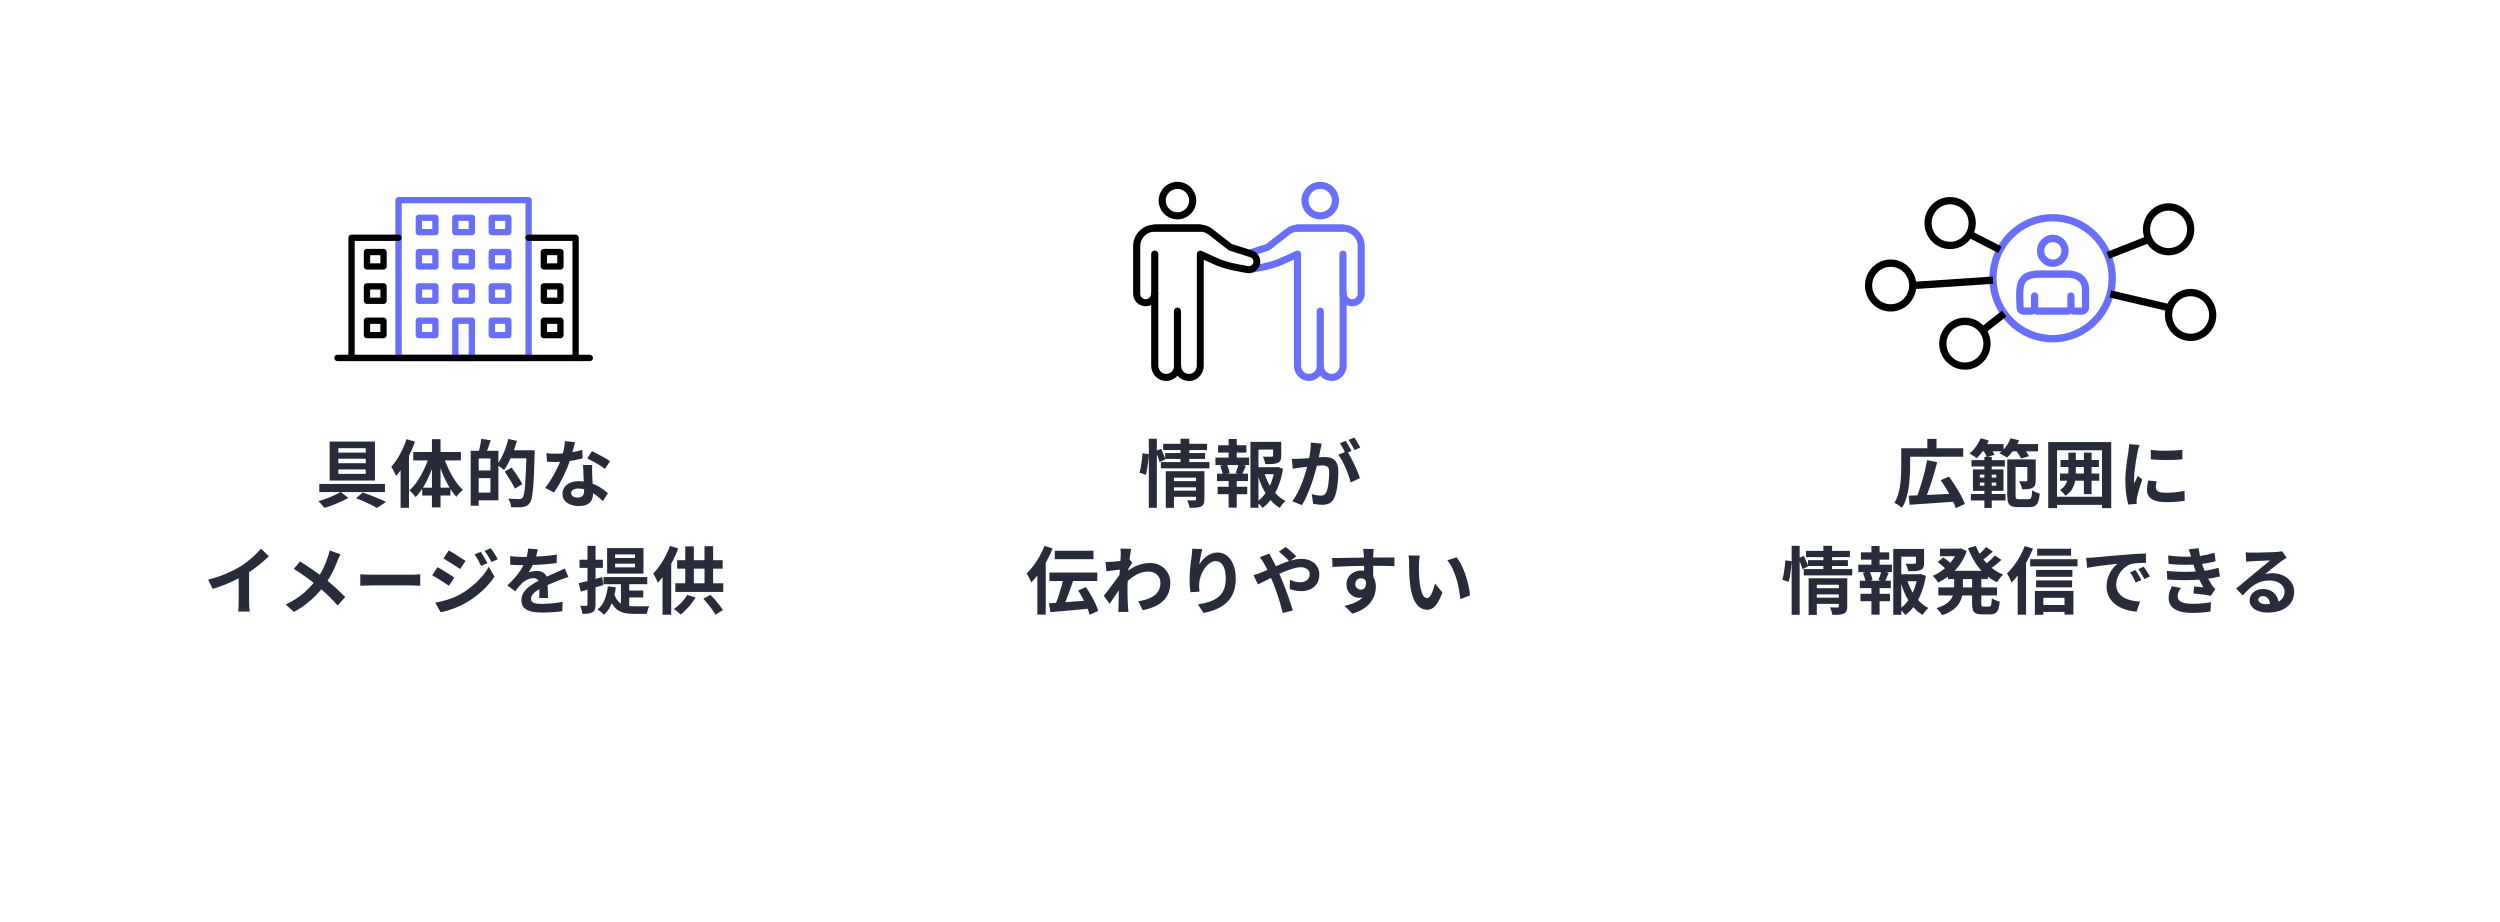 <svg width="374" height="138" viewBox="0 0 374 138" fill="none" xmlns="http://www.w3.org/2000/svg">
<g filter="url(#filter0_d_166_495)">
<circle cx="187" cy="65" r="55" fill="white"/>
</g>
<path d="M197.507 55.292C197.218 55.292 196.973 55.057 196.973 54.758V46.547C196.973 46.259 197.208 46.013 197.507 46.013C197.806 46.013 198.041 46.248 198.041 46.547V54.758C198.041 55.046 197.806 55.292 197.507 55.292Z" fill="#696EFD"/>
<path d="M194.109 44.411C193.82 44.411 193.575 44.177 193.575 43.878V38.838L192.314 39.414C191.245 39.906 190.123 40.269 188.969 40.482L187.506 40.76C187.217 40.813 186.939 40.632 186.886 40.343C186.832 40.055 187.025 39.778 187.303 39.724L188.766 39.447C189.835 39.244 190.882 38.913 191.876 38.454L193.895 37.525C194.055 37.45 194.248 37.461 194.397 37.557C194.547 37.653 194.643 37.824 194.643 38.005V43.867C194.643 44.155 194.408 44.401 194.109 44.401V44.411Z" fill="#696EFD"/>
<path d="M199.206 56.989C198.65 56.989 198.116 56.786 197.699 56.412C197.624 56.348 197.56 56.273 197.496 56.209C197.432 56.284 197.368 56.348 197.293 56.412C196.834 56.828 196.203 57.042 195.584 56.978C194.451 56.871 193.575 55.868 193.575 54.693V43.888C193.575 43.599 193.81 43.354 194.109 43.354C194.408 43.354 194.643 43.589 194.643 43.888V54.693C194.643 55.334 195.103 55.868 195.701 55.932C196.032 55.964 196.353 55.857 196.599 55.633C196.844 55.408 196.983 55.099 196.983 54.768C196.983 54.48 197.218 54.234 197.518 54.234C197.817 54.234 198.052 54.469 198.052 54.768C198.052 55.099 198.191 55.408 198.436 55.633C198.682 55.857 199.003 55.964 199.345 55.932C199.932 55.878 200.402 55.334 200.402 54.693V43.888C200.402 43.599 200.638 43.354 200.937 43.354C201.236 43.354 201.471 43.589 201.471 43.888C201.471 44.336 201.791 44.721 202.208 44.763C202.443 44.785 202.668 44.71 202.839 44.55C203.01 44.389 203.106 44.176 203.106 43.941V36.819C203.106 35.623 202.133 34.652 200.937 34.652H194.141C193.724 34.652 193.286 34.812 192.912 35.111L189.963 37.407C189.963 37.407 189.856 37.471 189.803 37.492L187.132 38.346C186.854 38.432 186.555 38.282 186.469 38.005C186.384 37.727 186.533 37.428 186.811 37.343L189.397 36.52L192.271 34.289C192.838 33.851 193.479 33.616 194.13 33.605H200.937C202.721 33.605 204.164 35.058 204.164 36.83V43.952C204.164 44.475 203.939 44.987 203.544 45.34C203.148 45.692 202.625 45.874 202.101 45.82C201.877 45.799 201.663 45.735 201.46 45.639V54.704C201.46 55.878 200.573 56.882 199.451 56.989C199.377 56.989 199.313 56.989 199.238 56.989H199.206Z" fill="#696EFD"/>
<path d="M200.905 34.652H194.109C193.82 34.652 193.575 34.417 193.575 34.118C193.575 33.819 193.81 33.584 194.109 33.584H200.905C201.193 33.584 201.439 33.819 201.439 34.118C201.439 34.417 201.204 34.652 200.905 34.652Z" fill="#696EFD"/>
<path d="M200.905 44.411C200.616 44.411 200.371 44.177 200.371 43.878V38.016C200.371 37.727 200.606 37.482 200.905 37.482C201.204 37.482 201.439 37.717 201.439 38.016V43.878C201.439 44.166 201.204 44.411 200.905 44.411Z" fill="#696EFD"/>
<path d="M197.507 32.816C195.958 32.816 194.697 31.556 194.697 30.008C194.697 28.46 195.958 27.2 197.507 27.2C199.056 27.2 200.317 28.46 200.317 30.008C200.317 31.556 199.056 32.816 197.507 32.816ZM197.507 28.257C196.545 28.257 195.755 29.047 195.755 30.008C195.755 30.969 196.545 31.759 197.507 31.759C198.469 31.759 199.259 30.969 199.259 30.008C199.259 29.047 198.469 28.257 197.507 28.257Z" fill="#696EFD"/>
<path d="M176.148 55.291C175.859 55.291 175.613 55.056 175.613 54.757V46.547C175.613 46.258 175.848 46.013 176.148 46.013C176.447 46.013 176.682 46.248 176.682 46.547V54.757C176.682 55.046 176.447 55.291 176.148 55.291Z" fill="black"/>
<path d="M177.857 56.989C177.302 56.989 176.767 56.786 176.351 56.413C176.276 56.349 176.212 56.274 176.148 56.21C176.083 56.284 176.019 56.349 175.945 56.413C175.485 56.829 174.855 57.042 174.224 56.978C173.092 56.872 172.215 55.868 172.215 54.694V45.629C172.023 45.725 171.799 45.789 171.574 45.81C171.04 45.863 170.517 45.682 170.132 45.33C169.737 44.977 169.512 44.465 169.512 43.941V36.82C169.512 35.037 170.965 33.595 172.739 33.595H179.535C180.197 33.595 180.838 33.83 181.415 34.279L184.289 36.51L187.324 37.471C187.773 37.61 188.157 37.941 188.36 38.368C188.563 38.795 188.595 39.297 188.425 39.745C188.125 40.535 187.303 40.995 186.469 40.845L184.685 40.503C183.531 40.279 182.409 39.927 181.34 39.436L180.08 38.859V43.867C180.08 43.867 180.08 43.888 180.08 43.91V54.715C180.08 55.889 179.193 56.893 178.071 57C177.996 57 177.932 57 177.857 57V56.989ZM173.284 43.888V54.694C173.284 55.334 173.743 55.868 174.342 55.932C174.673 55.964 174.994 55.857 175.25 55.633C175.496 55.409 175.635 55.099 175.635 54.768C175.635 54.48 175.87 54.234 176.169 54.234C176.468 54.234 176.703 54.469 176.703 54.768C176.703 55.099 176.842 55.409 177.088 55.633C177.334 55.857 177.654 55.964 177.985 55.932C178.573 55.879 179.043 55.334 179.043 54.694V43.931C179.043 43.931 179.043 43.91 179.043 43.888V38.026C179.043 37.845 179.139 37.674 179.289 37.578C179.439 37.482 179.631 37.471 179.791 37.546L181.811 38.475C182.804 38.934 183.841 39.265 184.92 39.468L186.704 39.809C187.035 39.873 187.356 39.692 187.474 39.382C187.538 39.201 187.527 39.009 187.452 38.838C187.367 38.667 187.228 38.539 187.046 38.485L183.926 37.492C183.862 37.471 183.809 37.439 183.766 37.407L180.817 35.111C180.443 34.823 180.005 34.663 179.599 34.652H172.75C171.553 34.652 170.581 35.624 170.581 36.82V43.941C170.581 44.176 170.677 44.39 170.848 44.55C171.019 44.71 171.243 44.785 171.478 44.764C171.895 44.721 172.215 44.337 172.215 43.888C172.215 43.6 172.451 43.354 172.75 43.354C173.049 43.354 173.284 43.589 173.284 43.888Z" fill="black"/>
<path d="M179.546 34.652H172.75C172.462 34.652 172.216 34.417 172.216 34.118C172.216 33.819 172.451 33.584 172.75 33.584H179.546C179.834 33.584 180.08 33.819 180.08 34.118C180.08 34.417 179.845 34.652 179.546 34.652Z" fill="black"/>
<path d="M172.75 44.411C172.462 44.411 172.216 44.177 172.216 43.878V38.016C172.216 37.727 172.451 37.482 172.75 37.482C173.049 37.482 173.284 37.717 173.284 38.016V43.878C173.284 44.166 173.049 44.411 172.75 44.411Z" fill="black"/>
<path d="M176.148 32.816C174.598 32.816 173.337 31.556 173.337 30.008C173.337 28.46 174.598 27.2 176.148 27.2C177.697 27.2 178.958 28.46 178.958 30.008C178.958 31.556 177.697 32.816 176.148 32.816ZM176.148 28.257C175.186 28.257 174.395 29.047 174.395 30.008C174.395 30.969 175.186 31.759 176.148 31.759C177.109 31.759 177.9 30.969 177.9 30.008C177.9 29.047 177.109 28.257 176.148 28.257Z" fill="black"/>
<path d="M175.373 71.981H179.179V72.905H175.373V71.981ZM174.009 66.393H180.576V67.328H174.009V66.393ZM174.306 67.779H180.279V68.659H174.306V67.779ZM173.668 69.121H180.928V70.067H173.668V69.121ZM175.384 73.4H179.19V74.324H175.384V73.4ZM174.405 70.496H179.113V71.464H175.626V75.974H174.405V70.496ZM178.926 70.496H180.18V74.709C180.18 74.995 180.143 75.223 180.07 75.391C180.004 75.56 179.868 75.688 179.663 75.776C179.472 75.864 179.238 75.919 178.959 75.941C178.68 75.963 178.347 75.971 177.958 75.963C177.936 75.802 177.888 75.611 177.815 75.391C177.749 75.179 177.679 74.995 177.606 74.841C177.833 74.856 178.057 74.863 178.277 74.863C178.504 74.863 178.655 74.863 178.728 74.863C178.86 74.863 178.926 74.805 178.926 74.687V70.496ZM176.605 65.634H177.914V69.44H176.605V65.634ZM171.864 65.634H173.063V75.963H171.864V65.634ZM170.918 67.812L171.842 67.933C171.842 68.234 171.82 68.571 171.776 68.945C171.739 69.319 171.692 69.69 171.633 70.056C171.574 70.423 171.505 70.749 171.424 71.035L170.467 70.705C170.548 70.449 170.617 70.155 170.676 69.825C170.735 69.488 170.786 69.143 170.83 68.791C170.874 68.439 170.903 68.113 170.918 67.812ZM172.876 67.482L173.69 67.141C173.815 67.391 173.939 67.666 174.064 67.966C174.189 68.26 174.28 68.509 174.339 68.714L173.47 69.132C173.419 68.92 173.334 68.656 173.217 68.34C173.1 68.025 172.986 67.739 172.876 67.482ZM187.726 69.891H191.081V70.936H187.726V69.891ZM187.066 66.107H191.114V67.262H188.265V75.963H187.066V66.107ZM190.454 66.107H191.675V68.186C191.675 68.465 191.638 68.692 191.565 68.868C191.492 69.037 191.345 69.165 191.125 69.253C190.912 69.341 190.656 69.396 190.355 69.418C190.054 69.433 189.702 69.44 189.299 69.44C189.27 69.264 189.218 69.07 189.145 68.857C189.079 68.645 189.006 68.461 188.925 68.307C189.108 68.315 189.288 68.322 189.464 68.329C189.647 68.329 189.809 68.329 189.948 68.329C190.087 68.322 190.183 68.318 190.234 68.318C190.315 68.311 190.37 68.3 190.399 68.285C190.436 68.263 190.454 68.223 190.454 68.164V66.107ZM189.112 70.672C189.295 71.281 189.537 71.86 189.838 72.41C190.139 72.96 190.498 73.455 190.916 73.895C191.334 74.328 191.8 74.676 192.313 74.94C192.174 75.058 192.02 75.219 191.851 75.424C191.682 75.63 191.55 75.817 191.455 75.985C190.912 75.655 190.428 75.237 190.003 74.731C189.578 74.218 189.207 73.639 188.892 72.993C188.584 72.341 188.324 71.648 188.111 70.914L189.112 70.672ZM190.707 69.891H190.927L191.147 69.847L191.939 70.133C191.807 70.962 191.605 71.747 191.334 72.487C191.063 73.228 190.722 73.895 190.311 74.489C189.908 75.076 189.427 75.578 188.87 75.996C188.775 75.842 188.643 75.681 188.474 75.512C188.305 75.344 188.148 75.204 188.001 75.094C188.507 74.742 188.943 74.31 189.31 73.796C189.684 73.276 189.985 72.704 190.212 72.08C190.447 71.457 190.612 70.812 190.707 70.144V69.891ZM182.226 66.613H186.461V67.713H182.226V66.613ZM182.16 72.817H186.582V73.928H182.16V72.817ZM181.83 68.461H186.868V69.572H181.83V68.461ZM182.061 70.859H186.703V71.97H182.061V70.859ZM183.799 65.667H185.02V68.879H183.799V65.667ZM183.799 71.321H185.02V75.941H183.799V71.321ZM185.284 69.407L186.384 69.682C186.274 69.932 186.171 70.174 186.076 70.408C185.981 70.643 185.889 70.845 185.801 71.013L184.855 70.76C184.906 70.628 184.958 70.485 185.009 70.331C185.068 70.17 185.123 70.009 185.174 69.847C185.225 69.686 185.262 69.539 185.284 69.407ZM182.534 69.682L183.513 69.429C183.616 69.635 183.707 69.866 183.788 70.122C183.876 70.372 183.931 70.584 183.953 70.76L182.93 71.046C182.908 70.863 182.857 70.647 182.776 70.397C182.703 70.141 182.622 69.902 182.534 69.682ZM197.725 66.371C197.696 66.511 197.663 66.665 197.626 66.833C197.589 66.995 197.556 67.145 197.527 67.284C197.498 67.446 197.461 67.629 197.417 67.834C197.373 68.032 197.329 68.234 197.285 68.439C197.248 68.637 197.208 68.832 197.164 69.022C197.091 69.338 196.999 69.704 196.889 70.122C196.779 70.54 196.651 70.991 196.504 71.475C196.357 71.952 196.192 72.432 196.009 72.916C195.826 73.4 195.631 73.873 195.426 74.335C195.221 74.79 195.001 75.201 194.766 75.567L193.336 74.995C193.593 74.651 193.831 74.266 194.051 73.84C194.278 73.408 194.484 72.968 194.667 72.52C194.85 72.066 195.012 71.618 195.151 71.178C195.298 70.731 195.422 70.317 195.525 69.935C195.635 69.554 195.719 69.228 195.778 68.956C195.881 68.458 195.961 67.977 196.02 67.515C196.079 67.053 196.101 66.617 196.086 66.206L197.725 66.371ZM201.509 67.482C201.685 67.724 201.865 68.021 202.048 68.373C202.239 68.718 202.426 69.085 202.609 69.473C202.792 69.862 202.957 70.236 203.104 70.595C203.251 70.955 203.364 71.266 203.445 71.53L202.048 72.168C201.982 71.86 201.883 71.519 201.751 71.145C201.626 70.771 201.48 70.394 201.311 70.012C201.142 69.624 200.963 69.257 200.772 68.912C200.589 68.568 200.398 68.278 200.2 68.043L201.509 67.482ZM193.259 68.626C193.457 68.641 193.651 68.648 193.842 68.648C194.04 68.641 194.238 68.634 194.436 68.626C194.619 68.619 194.839 68.608 195.096 68.593C195.353 68.571 195.624 68.549 195.91 68.527C196.203 68.505 196.497 68.483 196.79 68.461C197.083 68.432 197.355 68.41 197.604 68.395C197.853 68.381 198.059 68.373 198.22 68.373C198.616 68.373 198.961 68.439 199.254 68.571C199.547 68.696 199.778 68.912 199.947 69.22C200.123 69.528 200.211 69.946 200.211 70.474C200.211 70.907 200.193 71.376 200.156 71.882C200.119 72.388 200.053 72.872 199.958 73.334C199.87 73.796 199.745 74.189 199.584 74.511C199.408 74.893 199.166 75.157 198.858 75.303C198.557 75.45 198.198 75.523 197.78 75.523C197.575 75.523 197.351 75.505 197.109 75.468C196.867 75.439 196.651 75.406 196.46 75.369L196.229 73.917C196.368 73.954 196.522 73.991 196.691 74.027C196.867 74.064 197.032 74.093 197.186 74.115C197.347 74.137 197.476 74.148 197.571 74.148C197.754 74.148 197.916 74.115 198.055 74.049C198.194 73.976 198.308 73.851 198.396 73.675C198.499 73.463 198.583 73.188 198.649 72.85C198.715 72.513 198.763 72.15 198.792 71.761C198.829 71.365 198.847 70.988 198.847 70.628C198.847 70.335 198.803 70.119 198.715 69.979C198.634 69.84 198.513 69.748 198.352 69.704C198.198 69.653 198.007 69.627 197.78 69.627C197.611 69.627 197.384 69.642 197.098 69.671C196.812 69.693 196.504 69.723 196.174 69.759C195.851 69.789 195.551 69.822 195.272 69.858C194.993 69.895 194.777 69.921 194.623 69.935C194.462 69.965 194.256 69.998 194.007 70.034C193.765 70.064 193.56 70.093 193.391 70.122L193.259 68.626ZM201.311 65.953C201.406 66.085 201.505 66.243 201.608 66.426C201.718 66.61 201.824 66.793 201.927 66.976C202.03 67.16 202.118 67.321 202.191 67.46L201.3 67.845C201.227 67.691 201.142 67.523 201.047 67.339C200.952 67.156 200.853 66.973 200.75 66.789C200.647 66.606 200.545 66.448 200.442 66.316L201.311 65.953ZM202.62 65.458C202.715 65.598 202.818 65.759 202.928 65.942C203.038 66.126 203.144 66.309 203.247 66.492C203.357 66.676 203.441 66.83 203.5 66.954L202.631 67.328C202.514 67.101 202.374 66.844 202.213 66.558C202.052 66.265 201.894 66.016 201.74 65.81L202.62 65.458ZM157.795 82.393H163.581V83.658H157.795V82.393ZM156.992 85.649H164.153V86.925H156.992V85.649ZM159.115 86.419L160.567 86.793C160.45 87.153 160.325 87.519 160.193 87.893C160.068 88.267 159.936 88.634 159.797 88.993C159.658 89.353 159.522 89.697 159.39 90.027C159.258 90.35 159.13 90.643 159.005 90.907L157.839 90.544C157.956 90.266 158.077 89.958 158.202 89.62C158.327 89.283 158.444 88.931 158.554 88.564C158.671 88.19 158.778 87.82 158.873 87.453C158.968 87.087 159.049 86.742 159.115 86.419ZM156.915 90.258C157.436 90.222 158.037 90.181 158.719 90.137C159.401 90.086 160.12 90.031 160.875 89.972C161.638 89.914 162.389 89.855 163.13 89.796L163.141 91.028C162.437 91.102 161.726 91.171 161.007 91.237C160.288 91.303 159.599 91.366 158.939 91.424C158.286 91.483 157.689 91.534 157.146 91.578L156.915 90.258ZM161.293 88.333L162.459 87.838C162.716 88.212 162.965 88.612 163.207 89.037C163.456 89.455 163.676 89.87 163.867 90.28C164.058 90.691 164.197 91.065 164.285 91.402L162.998 91.974C162.925 91.652 162.8 91.281 162.624 90.863C162.448 90.438 162.243 90.005 162.008 89.565C161.773 89.125 161.535 88.715 161.293 88.333ZM156.255 81.667L157.476 82.063C157.227 82.687 156.93 83.31 156.585 83.933C156.248 84.549 155.881 85.136 155.485 85.693C155.096 86.243 154.693 86.727 154.275 87.145C154.238 87.035 154.18 86.896 154.099 86.727C154.018 86.559 153.93 86.386 153.835 86.21C153.74 86.034 153.655 85.895 153.582 85.792C153.934 85.455 154.275 85.066 154.605 84.626C154.942 84.186 155.25 83.713 155.529 83.207C155.808 82.701 156.05 82.188 156.255 81.667ZM155.188 84.703L156.442 83.449V83.46V91.941H155.188V84.703ZM170.291 89.95C170.775 89.877 171.219 89.771 171.622 89.631C172.025 89.492 172.374 89.312 172.667 89.092C172.968 88.872 173.199 88.605 173.36 88.289C173.521 87.967 173.602 87.589 173.602 87.156C173.602 86.944 173.562 86.738 173.481 86.54C173.4 86.342 173.279 86.166 173.118 86.012C172.964 85.851 172.777 85.726 172.557 85.638C172.337 85.55 172.088 85.506 171.809 85.506C171.112 85.506 170.463 85.69 169.862 86.056C169.261 86.416 168.692 86.881 168.157 87.453V85.891C168.817 85.275 169.481 84.843 170.148 84.593C170.823 84.344 171.453 84.219 172.04 84.219C172.605 84.219 173.114 84.344 173.569 84.593C174.031 84.843 174.398 85.191 174.669 85.638C174.94 86.086 175.076 86.603 175.076 87.189C175.076 87.747 174.988 88.249 174.812 88.696C174.636 89.144 174.376 89.536 174.031 89.873C173.686 90.211 173.257 90.497 172.744 90.731C172.231 90.959 171.633 91.142 170.951 91.281L170.291 89.95ZM167.794 85.176C167.677 85.184 167.526 85.202 167.343 85.231C167.16 85.253 166.962 85.279 166.749 85.308C166.544 85.33 166.335 85.356 166.122 85.385C165.909 85.415 165.711 85.44 165.528 85.462L165.385 84.054C165.546 84.062 165.697 84.065 165.836 84.065C165.983 84.058 166.151 84.051 166.342 84.043C166.518 84.029 166.727 84.01 166.969 83.988C167.218 83.959 167.468 83.926 167.717 83.889C167.974 83.853 168.212 83.812 168.432 83.768C168.652 83.724 168.824 83.68 168.949 83.636L169.389 84.197C169.323 84.285 169.246 84.395 169.158 84.527C169.077 84.659 168.993 84.795 168.905 84.934C168.817 85.066 168.74 85.184 168.674 85.286L168.025 87.354C167.908 87.523 167.761 87.736 167.585 87.992C167.416 88.249 167.237 88.52 167.046 88.806C166.855 89.092 166.668 89.367 166.485 89.631C166.302 89.895 166.137 90.126 165.99 90.324L165.121 89.125C165.26 88.949 165.422 88.748 165.605 88.52C165.788 88.286 165.975 88.04 166.166 87.783C166.364 87.519 166.558 87.259 166.749 87.002C166.94 86.738 167.116 86.493 167.277 86.265C167.446 86.031 167.585 85.829 167.695 85.66L167.717 85.374L167.794 85.176ZM167.662 83.053C167.662 82.892 167.662 82.731 167.662 82.569C167.662 82.401 167.647 82.232 167.618 82.063L169.224 82.118C169.187 82.287 169.143 82.533 169.092 82.855C169.041 83.171 168.989 83.534 168.938 83.944C168.894 84.355 168.85 84.788 168.806 85.242C168.769 85.69 168.736 86.137 168.707 86.584C168.685 87.032 168.674 87.45 168.674 87.838C168.674 88.139 168.674 88.443 168.674 88.751C168.681 89.059 168.689 89.375 168.696 89.697C168.703 90.02 168.718 90.354 168.74 90.698C168.747 90.794 168.758 90.926 168.773 91.094C168.788 91.27 168.802 91.421 168.817 91.545H167.299C167.314 91.421 167.321 91.274 167.321 91.105C167.328 90.944 167.332 90.819 167.332 90.731C167.339 90.372 167.347 90.038 167.354 89.73C167.361 89.422 167.365 89.096 167.365 88.751C167.372 88.407 167.383 88.007 167.398 87.552C167.405 87.384 167.416 87.171 167.431 86.914C167.446 86.65 167.46 86.364 167.475 86.056C167.497 85.741 167.519 85.422 167.541 85.099C167.563 84.777 167.581 84.476 167.596 84.197C167.618 83.911 167.633 83.669 167.64 83.471C167.655 83.266 167.662 83.127 167.662 83.053ZM179.861 82.151C179.824 82.283 179.784 82.448 179.74 82.646C179.696 82.844 179.652 83.053 179.608 83.273C179.564 83.486 179.524 83.695 179.487 83.9C179.458 84.106 179.436 84.285 179.421 84.439C179.553 84.219 179.711 84.007 179.894 83.801C180.077 83.589 180.283 83.398 180.51 83.229C180.745 83.053 180.998 82.914 181.269 82.811C181.548 82.709 181.841 82.657 182.149 82.657C182.662 82.657 183.124 82.815 183.535 83.13C183.946 83.446 184.268 83.897 184.503 84.483C184.745 85.07 184.866 85.767 184.866 86.573C184.866 87.351 184.752 88.033 184.525 88.619C184.298 89.199 183.971 89.694 183.546 90.104C183.121 90.515 182.611 90.849 182.017 91.105C181.43 91.369 180.774 91.567 180.048 91.699L179.212 90.423C179.821 90.328 180.378 90.2 180.884 90.038C181.397 89.87 181.837 89.642 182.204 89.356C182.578 89.07 182.864 88.704 183.062 88.256C183.267 87.802 183.37 87.244 183.37 86.584C183.37 86.02 183.311 85.543 183.194 85.154C183.077 84.758 182.904 84.458 182.677 84.252C182.457 84.047 182.193 83.944 181.885 83.944C181.562 83.944 181.254 84.051 180.961 84.263C180.668 84.476 180.404 84.755 180.169 85.099C179.942 85.437 179.758 85.803 179.619 86.199C179.487 86.595 179.414 86.977 179.399 87.343C179.392 87.497 179.388 87.666 179.388 87.849C179.395 88.033 179.417 88.253 179.454 88.509L178.101 88.597C178.072 88.385 178.039 88.121 178.002 87.805C177.973 87.483 177.958 87.134 177.958 86.76C177.958 86.504 177.965 86.229 177.98 85.935C178.002 85.642 178.024 85.345 178.046 85.044C178.075 84.736 178.108 84.428 178.145 84.12C178.189 83.812 178.229 83.519 178.266 83.24C178.295 83.028 178.317 82.819 178.332 82.613C178.347 82.408 178.354 82.232 178.354 82.085L179.861 82.151ZM192.896 83.988C192.771 83.849 192.614 83.688 192.423 83.504C192.232 83.314 192.038 83.13 191.84 82.954C191.642 82.771 191.47 82.628 191.323 82.525L192.335 81.821C192.474 81.917 192.643 82.052 192.841 82.228C193.039 82.397 193.237 82.573 193.435 82.756C193.64 82.932 193.805 83.09 193.93 83.229L192.896 83.988ZM189.904 82.811C189.941 82.877 189.985 82.965 190.036 83.075C190.087 83.185 190.142 83.295 190.201 83.405C190.26 83.508 190.307 83.596 190.344 83.669C190.571 84.095 190.802 84.564 191.037 85.077C191.272 85.583 191.488 86.067 191.686 86.529C191.811 86.83 191.954 87.189 192.115 87.607C192.284 88.025 192.449 88.462 192.61 88.916C192.771 89.371 192.922 89.807 193.061 90.225C193.208 90.643 193.325 91.006 193.413 91.314L191.906 91.71C191.796 91.248 191.66 90.746 191.499 90.203C191.338 89.661 191.165 89.125 190.982 88.597C190.799 88.062 190.615 87.574 190.432 87.134C190.285 86.79 190.139 86.452 189.992 86.122C189.853 85.792 189.71 85.477 189.563 85.176C189.424 84.868 189.277 84.586 189.123 84.329C189.05 84.19 188.951 84.029 188.826 83.845C188.709 83.662 188.591 83.501 188.474 83.361L189.904 82.811ZM187.528 86.034C187.748 85.983 187.961 85.921 188.166 85.847C188.379 85.774 188.529 85.719 188.617 85.682C189.02 85.521 189.427 85.349 189.838 85.165C190.256 84.982 190.674 84.799 191.092 84.615C191.517 84.425 191.932 84.256 192.335 84.109C192.746 83.955 193.145 83.834 193.534 83.746C193.93 83.651 194.3 83.603 194.645 83.603C195.217 83.603 195.705 83.706 196.108 83.911C196.519 84.117 196.83 84.395 197.043 84.747C197.263 85.099 197.373 85.488 197.373 85.913C197.373 86.427 197.263 86.874 197.043 87.255C196.823 87.629 196.508 87.919 196.097 88.124C195.686 88.33 195.199 88.432 194.634 88.432C194.341 88.432 194.036 88.399 193.721 88.333C193.413 88.267 193.153 88.198 192.94 88.124L192.973 86.738C193.222 86.848 193.479 86.94 193.743 87.013C194.007 87.079 194.26 87.112 194.502 87.112C194.773 87.112 195.015 87.065 195.228 86.969C195.448 86.867 195.62 86.724 195.745 86.54C195.87 86.357 195.932 86.133 195.932 85.869C195.932 85.686 195.877 85.517 195.767 85.363C195.664 85.209 195.514 85.088 195.316 85C195.125 84.905 194.891 84.857 194.612 84.857C194.253 84.857 193.846 84.927 193.391 85.066C192.944 85.198 192.471 85.371 191.972 85.583C191.473 85.796 190.986 86.023 190.509 86.265C190.032 86.5 189.592 86.724 189.189 86.936C188.786 87.142 188.448 87.307 188.177 87.431L187.528 86.034ZM205.513 82.118C205.506 82.177 205.495 82.272 205.48 82.404C205.473 82.529 205.465 82.657 205.458 82.789C205.451 82.914 205.443 83.006 205.436 83.064C205.429 83.211 205.425 83.409 205.425 83.658C205.425 83.9 205.425 84.172 205.425 84.472C205.425 84.773 205.425 85.077 205.425 85.385C205.432 85.686 205.436 85.972 205.436 86.243C205.443 86.507 205.447 86.727 205.447 86.903L204.072 86.441C204.072 86.302 204.072 86.119 204.072 85.891C204.072 85.657 204.072 85.404 204.072 85.132C204.072 84.854 204.068 84.579 204.061 84.307C204.061 84.036 204.057 83.79 204.05 83.57C204.043 83.35 204.035 83.185 204.028 83.075C204.013 82.848 203.995 82.65 203.973 82.481C203.951 82.305 203.933 82.184 203.918 82.118H205.513ZM199.298 83.482C199.621 83.482 199.987 83.479 200.398 83.471C200.809 83.464 201.238 83.457 201.685 83.449C202.132 83.442 202.572 83.435 203.005 83.427C203.438 83.42 203.845 83.416 204.226 83.416C204.607 83.409 204.937 83.405 205.216 83.405C205.495 83.405 205.799 83.405 206.129 83.405C206.459 83.398 206.785 83.394 207.108 83.394C207.431 83.394 207.724 83.394 207.988 83.394C208.259 83.394 208.468 83.394 208.615 83.394L208.604 84.692C208.259 84.678 207.805 84.667 207.24 84.659C206.675 84.645 205.986 84.637 205.172 84.637C204.673 84.637 204.167 84.645 203.654 84.659C203.141 84.667 202.631 84.678 202.125 84.692C201.619 84.707 201.131 84.725 200.662 84.747C200.193 84.762 199.749 84.784 199.331 84.813L199.298 83.482ZM205.249 86.738C205.249 87.34 205.176 87.838 205.029 88.234C204.89 88.63 204.677 88.931 204.391 89.136C204.105 89.334 203.749 89.433 203.324 89.433C203.119 89.433 202.902 89.389 202.675 89.301C202.455 89.213 202.25 89.085 202.059 88.916C201.868 88.748 201.714 88.539 201.597 88.289C201.487 88.04 201.432 87.747 201.432 87.409C201.432 86.991 201.531 86.632 201.729 86.331C201.927 86.023 202.191 85.785 202.521 85.616C202.858 85.44 203.229 85.352 203.632 85.352C204.116 85.352 204.519 85.462 204.842 85.682C205.172 85.895 205.418 86.185 205.579 86.551C205.748 86.918 205.832 87.332 205.832 87.794C205.832 88.154 205.773 88.528 205.656 88.916C205.539 89.305 205.344 89.686 205.073 90.06C204.809 90.427 204.45 90.761 203.995 91.061C203.548 91.362 202.987 91.608 202.312 91.798L201.135 90.632C201.604 90.537 202.041 90.412 202.444 90.258C202.847 90.104 203.199 89.91 203.5 89.675C203.808 89.441 204.046 89.151 204.215 88.806C204.391 88.462 204.479 88.047 204.479 87.563C204.479 87.211 204.391 86.947 204.215 86.771C204.046 86.595 203.841 86.507 203.599 86.507C203.46 86.507 203.324 86.54 203.192 86.606C203.06 86.672 202.954 86.771 202.873 86.903C202.792 87.035 202.752 87.197 202.752 87.387C202.752 87.637 202.836 87.838 203.005 87.992C203.181 88.139 203.379 88.212 203.599 88.212C203.775 88.212 203.929 88.157 204.061 88.047C204.2 87.937 204.292 87.754 204.336 87.497C204.38 87.241 204.343 86.896 204.226 86.463L205.249 86.738ZM212.41 83.119C212.381 83.251 212.355 83.402 212.333 83.57C212.318 83.739 212.304 83.904 212.289 84.065C212.282 84.227 212.278 84.359 212.278 84.461C212.271 84.703 212.267 84.953 212.267 85.209C212.274 85.466 212.282 85.73 212.289 86.001C212.304 86.265 212.322 86.529 212.344 86.793C212.395 87.321 212.469 87.787 212.564 88.19C212.659 88.594 212.784 88.909 212.938 89.136C213.092 89.356 213.286 89.466 213.521 89.466C213.646 89.466 213.767 89.397 213.884 89.257C214.009 89.118 214.119 88.938 214.214 88.718C214.317 88.491 214.405 88.253 214.478 88.003C214.559 87.754 214.628 87.519 214.687 87.299L215.787 88.641C215.545 89.279 215.303 89.789 215.061 90.17C214.826 90.544 214.581 90.816 214.324 90.984C214.067 91.146 213.789 91.226 213.488 91.226C213.092 91.226 212.714 91.094 212.355 90.83C212.003 90.566 211.702 90.141 211.453 89.554C211.204 88.96 211.028 88.172 210.925 87.189C210.888 86.852 210.859 86.496 210.837 86.122C210.822 85.748 210.811 85.393 210.804 85.055C210.804 84.718 210.804 84.439 210.804 84.219C210.804 84.065 210.797 83.882 210.782 83.669C210.767 83.457 210.745 83.266 210.716 83.097L212.41 83.119ZM217.91 83.372C218.115 83.622 218.313 83.926 218.504 84.285C218.695 84.645 218.871 85.03 219.032 85.44C219.193 85.851 219.336 86.273 219.461 86.705C219.586 87.131 219.685 87.549 219.758 87.959C219.839 88.363 219.89 88.733 219.912 89.07L218.46 89.631C218.423 89.184 218.357 88.696 218.262 88.168C218.167 87.64 218.038 87.109 217.877 86.573C217.716 86.038 217.521 85.532 217.294 85.055C217.074 84.579 216.814 84.168 216.513 83.823L217.91 83.372Z" fill="#282B3A"/>
<g filter="url(#filter1_d_166_495)">
<circle cx="305" cy="65" r="55" fill="white"/>
</g>
<g clip-path="url(#clip0_166_495)">
<path d="M302.737 47.086C302.159 47.086 301.679 46.621 301.668 46.034C301.668 45.835 301.657 45.625 301.646 45.426C301.602 44.518 301.559 43.577 301.733 42.68C302.148 40.456 304.364 40.456 305.302 40.456H309.286C311.228 40.456 312.473 41.507 312.527 43.19C312.549 43.942 312.549 44.695 312.527 45.437V46.001C312.527 46.599 312.036 47.086 311.447 47.086H310.344C310.159 47.086 309.984 47.042 309.842 46.953C309.7 47.031 309.537 47.086 309.351 47.086H304.822C304.647 47.086 304.484 47.042 304.342 46.953C304.189 47.031 304.025 47.086 303.84 47.086H302.737ZM305.291 41.551C303.643 41.551 302.967 41.917 302.781 42.891C302.639 43.654 302.683 44.529 302.716 45.381C302.716 45.592 302.737 45.802 302.737 46.001H303.829V44.285C303.829 43.987 304.069 43.732 304.374 43.732C304.68 43.732 304.92 43.975 304.92 44.285V46.001H309.275V44.285C309.275 43.987 309.526 43.743 309.82 43.743C310.115 43.743 310.355 43.987 310.355 44.297V46.012H311.447V45.437C311.447 44.717 311.468 43.964 311.447 43.245C311.392 41.85 310.246 41.562 309.275 41.562H305.291V41.551Z" fill="#696EFD"/>
<path d="M307.103 39.924C305.793 39.924 304.734 38.85 304.734 37.522C304.734 36.194 305.793 35.12 307.103 35.12C308.412 35.12 309.471 36.194 309.471 37.522C309.471 38.85 308.412 39.924 307.103 39.924ZM307.103 36.216C306.393 36.216 305.815 36.803 305.815 37.522C305.815 38.242 306.393 38.828 307.103 38.828C307.812 38.828 308.391 38.242 308.391 37.522C308.391 36.803 307.812 36.216 307.103 36.216Z" fill="#696EFD"/>
<path d="M307.07 51.225C301.853 51.225 297.608 46.92 297.608 41.629C297.608 36.338 301.853 32.032 307.07 32.032C312.287 32.032 316.533 36.338 316.533 41.629C316.533 46.92 312.287 51.225 307.07 51.225ZM307.07 33.117C302.443 33.117 298.688 36.935 298.688 41.617C298.688 46.3 302.454 50.118 307.07 50.118C311.687 50.118 315.452 46.3 315.452 41.617C315.452 36.935 311.687 33.117 307.07 33.117Z" fill="#696EFD"/>
<path d="M324.423 38.197C322.306 38.197 320.582 36.448 320.582 34.301C320.582 32.153 322.306 30.404 324.423 30.404C326.541 30.404 328.265 32.153 328.265 34.301C328.265 36.448 326.541 38.197 324.423 38.197ZM324.423 31.511C322.906 31.511 321.662 32.762 321.662 34.312C321.662 35.861 322.895 37.112 324.423 37.112C325.951 37.112 327.184 35.861 327.184 34.312C327.184 32.762 325.951 31.511 324.423 31.511Z" fill="black"/>
<path d="M327.72 51.015C325.602 51.015 323.878 49.266 323.878 47.118C323.878 44.971 325.602 43.222 327.72 43.222C329.837 43.222 331.561 44.971 331.561 47.118C331.561 49.266 329.837 51.015 327.72 51.015ZM327.72 44.318C326.203 44.318 324.958 45.569 324.958 47.118C324.958 48.668 326.192 49.919 327.72 49.919C329.248 49.919 330.481 48.668 330.481 47.118C330.481 45.569 329.248 44.318 327.72 44.318Z" fill="black"/>
<path d="M293.952 55.31C291.835 55.31 290.11 53.561 290.11 51.413C290.11 49.266 291.835 47.517 293.952 47.517C296.069 47.517 297.794 49.266 297.794 51.413C297.794 53.561 296.069 55.31 293.952 55.31ZM293.952 48.624C292.435 48.624 291.191 49.875 291.191 51.425C291.191 52.974 292.424 54.225 293.952 54.225C295.48 54.225 296.713 52.974 296.713 51.425C296.713 49.875 295.48 48.624 293.952 48.624Z" fill="black"/>
<path d="M291.737 37.267C289.619 37.267 287.895 35.518 287.895 33.371C287.895 31.224 289.619 29.475 291.737 29.475C293.854 29.475 295.578 31.224 295.578 33.371C295.578 35.518 293.854 37.267 291.737 37.267ZM291.737 30.57C290.22 30.57 288.975 31.821 288.975 33.371C288.975 34.921 290.209 36.171 291.737 36.171C293.265 36.171 294.498 34.921 294.498 33.371C294.498 31.821 293.265 30.57 291.737 30.57Z" fill="black"/>
<path d="M282.842 46.609C280.724 46.609 279 44.861 279 42.713C279 40.566 280.724 38.817 282.842 38.817C284.959 38.817 286.683 40.566 286.683 42.713C286.683 44.861 284.959 46.609 282.842 46.609ZM282.842 39.913C281.325 39.913 280.08 41.163 280.08 42.713C280.08 44.263 281.314 45.514 282.842 45.514C284.37 45.514 285.603 44.263 285.603 42.713C285.603 41.163 284.37 39.913 282.842 39.913Z" fill="black"/>
<path d="M294.862 34.524L294.373 35.501L298.957 37.86L299.446 36.883L294.862 34.524Z" fill="black"/>
<path d="M298.116 41.367L286.103 42.162L286.173 43.255L298.186 42.461L298.116 41.367Z" fill="black"/>
<path d="M299.496 46.473L296.278 49.002L296.94 49.868L300.158 47.339L299.496 46.473Z" fill="black"/>
<path d="M321.277 35.286L315.141 37.697L315.531 38.719L321.667 36.307L321.277 35.286Z" fill="black"/>
<path d="M315.818 43.437L315.574 44.504L324.472 46.598L324.716 45.531L315.818 43.437Z" fill="black"/>
</g>
<path d="M285.546 74.153C286.133 74.131 286.811 74.105 287.581 74.076C288.358 74.039 289.18 74.003 290.045 73.966C290.918 73.922 291.779 73.878 292.63 73.834L292.608 75.033C291.787 75.092 290.958 75.15 290.122 75.209C289.286 75.275 288.487 75.33 287.724 75.374C286.961 75.425 286.276 75.473 285.667 75.517L285.546 74.153ZM288.296 68.84L289.803 69.148C289.678 69.647 289.539 70.153 289.385 70.666C289.238 71.179 289.084 71.685 288.923 72.184C288.762 72.675 288.597 73.145 288.428 73.592C288.267 74.039 288.109 74.443 287.955 74.802L286.701 74.483C286.855 74.109 287.005 73.691 287.152 73.229C287.306 72.767 287.456 72.287 287.603 71.788C287.75 71.282 287.882 70.78 287.999 70.281C288.116 69.775 288.215 69.295 288.296 68.84ZM290.32 71.832L291.563 71.304C291.871 71.722 292.183 72.177 292.498 72.668C292.813 73.152 293.099 73.632 293.356 74.109C293.613 74.578 293.807 75.007 293.939 75.396L292.575 76.012C292.465 75.638 292.289 75.213 292.047 74.736C291.812 74.252 291.545 73.757 291.244 73.251C290.943 72.738 290.635 72.265 290.32 71.832ZM285.062 67.058H293.697V68.323H285.062V67.058ZM284.424 67.058H285.755V69.841C285.755 70.281 285.737 70.769 285.7 71.304C285.671 71.832 285.616 72.378 285.535 72.943C285.454 73.5 285.333 74.039 285.172 74.56C285.011 75.081 284.798 75.55 284.534 75.968C284.453 75.895 284.343 75.807 284.204 75.704C284.065 75.609 283.922 75.513 283.775 75.418C283.628 75.33 283.504 75.268 283.401 75.231C283.636 74.842 283.823 74.417 283.962 73.955C284.101 73.493 284.204 73.02 284.27 72.536C284.336 72.052 284.376 71.579 284.391 71.117C284.413 70.655 284.424 70.23 284.424 69.841V67.058ZM288.329 65.65H289.704V67.674H288.329V65.65ZM294.94 68.84H299.923V69.786H294.94V68.84ZM294.841 73.9H300.022V74.868H294.841V73.9ZM300.935 68.73H303.927V69.863H300.935V68.73ZM296.865 68.345H297.965V75.99H296.865V68.345ZM296.183 72.195V72.657H298.636V72.195H296.183ZM296.183 71.007V71.458H298.636V71.007H296.183ZM295.149 70.226H299.725V73.438H295.149V70.226ZM300.286 68.73H301.529V74.12C301.529 74.362 301.558 74.516 301.617 74.582C301.683 74.648 301.833 74.681 302.068 74.681C302.119 74.681 302.207 74.681 302.332 74.681C302.457 74.681 302.596 74.681 302.75 74.681C302.904 74.681 303.043 74.681 303.168 74.681C303.3 74.681 303.399 74.681 303.465 74.681C303.604 74.681 303.707 74.648 303.773 74.582C303.846 74.516 303.898 74.388 303.927 74.197C303.964 73.999 303.993 73.717 304.015 73.35C304.154 73.445 304.334 73.541 304.554 73.636C304.781 73.731 304.979 73.797 305.148 73.834C305.104 74.347 305.027 74.751 304.917 75.044C304.807 75.345 304.646 75.557 304.433 75.682C304.22 75.807 303.938 75.869 303.586 75.869C303.52 75.869 303.428 75.869 303.311 75.869C303.201 75.869 303.076 75.869 302.937 75.869C302.798 75.869 302.658 75.869 302.519 75.869C302.38 75.869 302.255 75.869 302.145 75.869C302.035 75.869 301.951 75.869 301.892 75.869C301.489 75.869 301.166 75.818 300.924 75.715C300.689 75.62 300.524 75.444 300.429 75.187C300.334 74.938 300.286 74.586 300.286 74.131V68.73ZM303.289 68.73H304.543V71.876C304.543 72.147 304.51 72.375 304.444 72.558C304.378 72.734 304.25 72.873 304.059 72.976C303.868 73.079 303.645 73.145 303.388 73.174C303.139 73.196 302.845 73.207 302.508 73.207C302.479 73.024 302.42 72.815 302.332 72.58C302.244 72.345 302.156 72.147 302.068 71.986C302.281 71.993 302.486 72.001 302.684 72.008C302.889 72.008 303.029 72.008 303.102 72.008C303.175 72.001 303.223 71.986 303.245 71.964C303.274 71.942 303.289 71.902 303.289 71.843V68.73ZM296.26 66.431H299.736V67.52H296.26V66.431ZM300.638 66.431H304.906V67.52H300.638V66.431ZM296.315 65.562L297.536 65.903C297.316 66.402 297.041 66.889 296.711 67.366C296.381 67.835 296.047 68.231 295.71 68.554C295.637 68.481 295.534 68.4 295.402 68.312C295.27 68.224 295.134 68.136 294.995 68.048C294.863 67.96 294.742 67.89 294.632 67.839C294.984 67.56 295.307 67.219 295.6 66.816C295.901 66.405 296.139 65.987 296.315 65.562ZM300.792 65.562L302.046 65.87C301.841 66.369 301.573 66.849 301.243 67.311C300.92 67.766 300.594 68.147 300.264 68.455C300.169 68.389 300.051 68.316 299.912 68.235C299.773 68.154 299.63 68.077 299.483 68.004C299.336 67.923 299.208 67.861 299.098 67.817C299.465 67.553 299.795 67.219 300.088 66.816C300.389 66.413 300.623 65.995 300.792 65.562ZM296.678 67.311L297.767 67.003C297.884 67.164 297.998 67.344 298.108 67.542C298.225 67.733 298.31 67.901 298.361 68.048L297.206 68.378C297.169 68.231 297.096 68.059 296.986 67.861C296.883 67.656 296.781 67.472 296.678 67.311ZM301.529 67.3L302.673 66.992C302.834 67.175 302.996 67.384 303.157 67.619C303.326 67.854 303.454 68.063 303.542 68.246L302.343 68.587C302.27 68.411 302.152 68.202 301.991 67.96C301.837 67.718 301.683 67.498 301.529 67.3ZM308.261 68.818H314.003V69.863H308.261V68.818ZM308.173 70.842H314.047V71.92H308.173V70.842ZM311.748 67.707H312.903V73.922H311.748V67.707ZM309.427 67.707H310.538V70.501C310.538 70.992 310.501 71.462 310.428 71.909C310.362 72.356 310.219 72.771 309.999 73.152C309.779 73.533 309.442 73.871 308.987 74.164C308.928 74.076 308.851 73.981 308.756 73.878C308.661 73.768 308.562 73.662 308.459 73.559C308.356 73.449 308.261 73.365 308.173 73.306C308.54 73.071 308.811 72.807 308.987 72.514C309.163 72.221 309.28 71.902 309.339 71.557C309.398 71.212 309.427 70.857 309.427 70.49V67.707ZM306.413 66.134H315.84V76.012H314.454V67.355H307.733V76.012H306.413V66.134ZM307.183 74.307H314.982V75.528H307.183V74.307ZM321.758 67.311C322.095 67.355 322.473 67.388 322.891 67.41C323.316 67.425 323.745 67.432 324.178 67.432C324.618 67.425 325.04 67.41 325.443 67.388C325.846 67.359 326.195 67.329 326.488 67.3V68.719C326.151 68.748 325.78 68.774 325.377 68.796C324.974 68.811 324.559 68.818 324.134 68.818C323.709 68.818 323.291 68.811 322.88 68.796C322.477 68.774 322.103 68.748 321.758 68.719V67.311ZM322.638 72.008C322.594 72.191 322.561 72.356 322.539 72.503C322.517 72.642 322.506 72.785 322.506 72.932C322.506 73.049 322.535 73.159 322.594 73.262C322.653 73.357 322.741 73.442 322.858 73.515C322.983 73.581 323.14 73.632 323.331 73.669C323.529 73.698 323.767 73.713 324.046 73.713C324.537 73.713 324.999 73.691 325.432 73.647C325.865 73.596 326.323 73.522 326.807 73.427L326.829 74.912C326.477 74.978 326.07 75.029 325.608 75.066C325.153 75.103 324.614 75.121 323.991 75.121C323.045 75.121 322.341 74.963 321.879 74.648C321.417 74.325 321.186 73.882 321.186 73.317C321.186 73.104 321.201 72.884 321.23 72.657C321.267 72.422 321.314 72.166 321.373 71.887L322.638 72.008ZM320.064 66.574C320.035 66.647 320.002 66.75 319.965 66.882C319.928 67.014 319.892 67.142 319.855 67.267C319.826 67.392 319.804 67.487 319.789 67.553C319.767 67.707 319.73 67.909 319.679 68.158C319.635 68.4 319.587 68.675 319.536 68.983C319.492 69.284 319.448 69.592 319.404 69.907C319.36 70.222 319.323 70.527 319.294 70.82C319.272 71.113 319.261 71.37 319.261 71.59C319.261 71.693 319.261 71.81 319.261 71.942C319.268 72.074 319.283 72.195 319.305 72.305C319.356 72.18 319.411 72.056 319.47 71.931C319.529 71.806 319.587 71.682 319.646 71.557C319.705 71.425 319.756 71.3 319.8 71.183L320.482 71.722C320.379 72.023 320.273 72.345 320.163 72.69C320.06 73.035 319.965 73.361 319.877 73.669C319.796 73.97 319.734 74.219 319.69 74.417C319.675 74.498 319.661 74.589 319.646 74.692C319.639 74.795 319.635 74.875 319.635 74.934C319.635 74.993 319.635 75.062 319.635 75.143C319.642 75.231 319.65 75.312 319.657 75.385L318.381 75.473C318.271 75.092 318.172 74.586 318.084 73.955C317.996 73.317 317.952 72.624 317.952 71.876C317.952 71.465 317.97 71.047 318.007 70.622C318.044 70.197 318.088 69.79 318.139 69.401C318.19 69.005 318.238 68.646 318.282 68.323C318.333 68 318.377 67.733 318.414 67.52C318.429 67.366 318.447 67.194 318.469 67.003C318.498 66.805 318.517 66.618 318.524 66.442L320.064 66.574ZM271.54 87.997H275.346V88.921H271.54V87.997ZM270.176 82.409H276.743V83.344H270.176V82.409ZM270.473 83.795H276.446V84.675H270.473V83.795ZM269.835 85.137H277.095V86.083H269.835V85.137ZM271.551 89.416H275.357V90.34H271.551V89.416ZM270.572 86.512H275.28V87.48H271.793V91.99H270.572V86.512ZM275.093 86.512H276.347V90.725C276.347 91.011 276.311 91.238 276.237 91.407C276.171 91.576 276.036 91.704 275.83 91.792C275.64 91.88 275.405 91.935 275.126 91.957C274.848 91.979 274.514 91.986 274.125 91.979C274.103 91.818 274.056 91.627 273.982 91.407C273.916 91.194 273.847 91.011 273.773 90.857C274.001 90.872 274.224 90.879 274.444 90.879C274.672 90.879 274.822 90.879 274.895 90.879C275.027 90.879 275.093 90.82 275.093 90.703V86.512ZM272.772 81.65H274.081V85.456H272.772V81.65ZM268.031 81.65H269.23V91.979H268.031V81.65ZM267.085 83.828L268.009 83.949C268.009 84.25 267.987 84.587 267.943 84.961C267.907 85.335 267.859 85.705 267.8 86.072C267.742 86.439 267.672 86.765 267.591 87.051L266.634 86.721C266.715 86.464 266.785 86.171 266.843 85.841C266.902 85.504 266.953 85.159 266.997 84.807C267.041 84.455 267.071 84.129 267.085 83.828ZM269.043 83.498L269.857 83.157C269.982 83.406 270.107 83.681 270.231 83.982C270.356 84.275 270.448 84.525 270.506 84.73L269.637 85.148C269.586 84.935 269.502 84.671 269.384 84.356C269.267 84.041 269.153 83.755 269.043 83.498ZM283.893 85.907H287.248V86.952H283.893V85.907ZM283.233 82.123H287.281V83.278H284.432V91.979H283.233V82.123ZM286.621 82.123H287.842V84.202C287.842 84.481 287.806 84.708 287.732 84.884C287.659 85.053 287.512 85.181 287.292 85.269C287.08 85.357 286.823 85.412 286.522 85.434C286.222 85.449 285.87 85.456 285.466 85.456C285.437 85.28 285.386 85.086 285.312 84.873C285.246 84.66 285.173 84.477 285.092 84.323C285.276 84.33 285.455 84.338 285.631 84.345C285.815 84.345 285.976 84.345 286.115 84.345C286.255 84.338 286.35 84.334 286.401 84.334C286.482 84.327 286.537 84.316 286.566 84.301C286.603 84.279 286.621 84.239 286.621 84.18V82.123ZM285.279 86.688C285.463 87.297 285.705 87.876 286.005 88.426C286.306 88.976 286.665 89.471 287.083 89.911C287.501 90.344 287.967 90.692 288.48 90.956C288.341 91.073 288.187 91.235 288.018 91.44C287.85 91.645 287.718 91.832 287.622 92.001C287.08 91.671 286.596 91.253 286.17 90.747C285.745 90.234 285.375 89.654 285.059 89.009C284.751 88.356 284.491 87.663 284.278 86.93L285.279 86.688ZM286.874 85.907H287.094L287.314 85.863L288.106 86.149C287.974 86.978 287.773 87.762 287.501 88.503C287.23 89.244 286.889 89.911 286.478 90.505C286.075 91.092 285.595 91.594 285.037 92.012C284.942 91.858 284.81 91.697 284.641 91.528C284.473 91.359 284.315 91.22 284.168 91.11C284.674 90.758 285.111 90.325 285.477 89.812C285.851 89.291 286.152 88.719 286.379 88.096C286.614 87.473 286.779 86.827 286.874 86.16V85.907ZM278.393 82.629H282.628V83.729H278.393V82.629ZM278.327 88.833H282.749V89.944H278.327V88.833ZM277.997 84.477H283.035V85.588H277.997V84.477ZM278.228 86.875H282.87V87.986H278.228V86.875ZM279.966 81.683H281.187V84.895H279.966V81.683ZM279.966 87.337H281.187V91.957H279.966V87.337ZM281.451 85.423L282.551 85.698C282.441 85.947 282.339 86.189 282.243 86.424C282.148 86.659 282.056 86.86 281.968 87.029L281.022 86.776C281.074 86.644 281.125 86.501 281.176 86.347C281.235 86.186 281.29 86.024 281.341 85.863C281.393 85.702 281.429 85.555 281.451 85.423ZM278.701 85.698L279.68 85.445C279.783 85.65 279.875 85.881 279.955 86.138C280.043 86.387 280.098 86.6 280.12 86.776L279.097 87.062C279.075 86.879 279.024 86.662 278.943 86.413C278.87 86.156 278.789 85.918 278.701 85.698ZM291.406 85.39H297.39V86.633H291.406V85.39ZM290.218 82.079H293.342V83.212H290.218V82.079ZM289.976 87.876H298.754V89.086H289.976V87.876ZM292.869 82.079H293.111L293.342 82.035L294.222 82.431C294.032 82.996 293.79 83.516 293.496 83.993C293.21 84.47 292.88 84.906 292.506 85.302C292.132 85.691 291.729 86.039 291.296 86.347C290.864 86.655 290.413 86.923 289.943 87.15C289.855 86.996 289.731 86.82 289.569 86.622C289.415 86.424 289.272 86.266 289.14 86.149C289.551 85.98 289.947 85.764 290.328 85.5C290.71 85.236 291.065 84.939 291.395 84.609C291.733 84.272 292.026 83.909 292.275 83.52C292.532 83.131 292.73 82.724 292.869 82.299V82.079ZM292.341 86.017H293.65V87.92C293.65 88.309 293.614 88.697 293.54 89.086C293.467 89.475 293.324 89.852 293.111 90.219C292.899 90.578 292.587 90.912 292.176 91.22C291.766 91.535 291.219 91.807 290.537 92.034C290.486 91.931 290.409 91.814 290.306 91.682C290.211 91.55 290.108 91.418 289.998 91.286C289.888 91.161 289.789 91.059 289.701 90.978C290.288 90.795 290.757 90.586 291.109 90.351C291.461 90.116 291.725 89.863 291.901 89.592C292.077 89.321 292.195 89.042 292.253 88.756C292.312 88.463 292.341 88.173 292.341 87.887V86.017ZM295.597 81.672C295.832 82.295 296.144 82.886 296.532 83.443C296.928 84 297.39 84.495 297.918 84.928C298.446 85.361 299.029 85.705 299.667 85.962C299.565 86.05 299.455 86.164 299.337 86.303C299.227 86.435 299.117 86.574 299.007 86.721C298.905 86.86 298.82 86.989 298.754 87.106C298.072 86.783 297.456 86.369 296.906 85.863C296.364 85.357 295.883 84.778 295.465 84.125C295.055 83.472 294.703 82.765 294.409 82.002L295.597 81.672ZM289.888 84.07L290.713 83.388C290.86 83.483 291.01 83.593 291.164 83.718C291.326 83.843 291.48 83.964 291.626 84.081C291.773 84.198 291.894 84.305 291.989 84.4L291.12 85.17C291.04 85.075 290.926 84.961 290.779 84.829C290.64 84.697 290.49 84.565 290.328 84.433C290.174 84.301 290.028 84.18 289.888 84.07ZM297.126 81.826L298.127 82.519C297.834 82.783 297.53 83.043 297.214 83.3C296.906 83.557 296.62 83.773 296.356 83.949L295.564 83.333C295.733 83.208 295.913 83.062 296.103 82.893C296.294 82.717 296.481 82.537 296.664 82.354C296.848 82.163 297.002 81.987 297.126 81.826ZM298.446 83.091L299.414 83.762C299.121 84.033 298.802 84.305 298.457 84.576C298.12 84.84 297.808 85.064 297.522 85.247L296.73 84.642C296.914 84.51 297.108 84.356 297.313 84.18C297.526 83.997 297.731 83.81 297.929 83.619C298.135 83.428 298.307 83.252 298.446 83.091ZM295.025 86.072H296.4V90.274C296.4 90.479 296.419 90.611 296.455 90.67C296.499 90.721 296.595 90.747 296.741 90.747C296.778 90.747 296.833 90.747 296.906 90.747C296.987 90.747 297.071 90.747 297.159 90.747C297.247 90.747 297.332 90.747 297.412 90.747C297.493 90.747 297.552 90.747 297.588 90.747C297.691 90.747 297.764 90.714 297.808 90.648C297.86 90.582 297.896 90.461 297.918 90.285C297.94 90.102 297.959 89.838 297.973 89.493C298.113 89.596 298.3 89.698 298.534 89.801C298.769 89.896 298.978 89.966 299.161 90.01C299.117 90.494 299.044 90.875 298.941 91.154C298.839 91.433 298.688 91.627 298.49 91.737C298.3 91.854 298.043 91.913 297.72 91.913C297.662 91.913 297.577 91.913 297.467 91.913C297.357 91.913 297.24 91.913 297.115 91.913C296.991 91.913 296.873 91.913 296.763 91.913C296.653 91.913 296.569 91.913 296.51 91.913C296.107 91.913 295.799 91.862 295.586 91.759C295.374 91.664 295.227 91.495 295.146 91.253C295.066 91.018 295.025 90.696 295.025 90.285V86.072ZM304.76 82.09H309.831V83.124H304.76V82.09ZM304.595 85.258H310.029V86.292H304.595V85.258ZM304.595 86.831H309.985V87.865H304.595V86.831ZM305.112 90.505H309.501V91.55H305.112V90.505ZM303.715 83.652H310.799V84.719H303.715V83.652ZM304.419 88.404H310.183V91.946H308.852V89.427H305.684V91.979H304.419V88.404ZM302.912 81.683L304.133 82.079C303.884 82.702 303.587 83.326 303.242 83.949C302.905 84.565 302.538 85.152 302.142 85.709C301.754 86.259 301.35 86.743 300.932 87.161C300.896 87.051 300.837 86.912 300.756 86.743C300.676 86.574 300.588 86.402 300.492 86.226C300.397 86.05 300.313 85.911 300.239 85.808C300.591 85.471 300.932 85.082 301.262 84.642C301.6 84.202 301.908 83.729 302.186 83.223C302.465 82.717 302.707 82.204 302.912 81.683ZM301.845 84.719L303.099 83.465V83.476V91.957H301.845V84.719ZM312.086 83.454C312.306 83.447 312.515 83.439 312.713 83.432C312.911 83.417 313.062 83.406 313.164 83.399C313.392 83.384 313.67 83.362 314 83.333C314.338 83.296 314.712 83.26 315.122 83.223C315.54 83.186 315.984 83.15 316.453 83.113C316.923 83.076 317.41 83.036 317.916 82.992C318.298 82.955 318.675 82.926 319.049 82.904C319.431 82.875 319.79 82.853 320.127 82.838C320.472 82.816 320.773 82.801 321.029 82.794L321.04 84.202C320.842 84.202 320.615 84.206 320.358 84.213C320.102 84.22 319.845 84.235 319.588 84.257C319.339 84.272 319.115 84.305 318.917 84.356C318.587 84.444 318.279 84.594 317.993 84.807C317.707 85.012 317.458 85.258 317.245 85.544C317.04 85.823 316.879 86.127 316.761 86.457C316.644 86.78 316.585 87.106 316.585 87.436C316.585 87.795 316.648 88.114 316.772 88.393C316.904 88.664 317.08 88.899 317.3 89.097C317.528 89.288 317.792 89.449 318.092 89.581C318.393 89.706 318.716 89.801 319.06 89.867C319.412 89.933 319.775 89.977 320.149 89.999L319.632 91.506C319.17 91.477 318.719 91.403 318.279 91.286C317.847 91.169 317.44 91.007 317.058 90.802C316.677 90.597 316.343 90.347 316.057 90.054C315.779 89.753 315.555 89.412 315.386 89.031C315.225 88.642 315.144 88.21 315.144 87.733C315.144 87.205 315.229 86.721 315.397 86.281C315.566 85.834 315.775 85.445 316.024 85.115C316.281 84.778 316.534 84.517 316.783 84.334C316.578 84.363 316.329 84.393 316.035 84.422C315.749 84.451 315.438 84.488 315.1 84.532C314.77 84.569 314.433 84.609 314.088 84.653C313.744 84.697 313.41 84.748 313.087 84.807C312.772 84.858 312.486 84.91 312.229 84.961L312.086 83.454ZM319.467 85.28C319.563 85.412 319.662 85.57 319.764 85.753C319.874 85.929 319.981 86.109 320.083 86.292C320.186 86.468 320.274 86.629 320.347 86.776L319.511 87.15C319.372 86.842 319.236 86.571 319.104 86.336C318.98 86.101 318.829 85.863 318.653 85.621L319.467 85.28ZM320.699 84.774C320.795 84.906 320.897 85.06 321.007 85.236C321.125 85.405 321.238 85.581 321.348 85.764C321.458 85.94 321.55 86.098 321.623 86.237L320.798 86.633C320.652 86.34 320.509 86.079 320.369 85.852C320.237 85.625 320.08 85.39 319.896 85.148L320.699 84.774ZM324.351 83.102C325.158 83.197 325.899 83.256 326.573 83.278C327.255 83.293 327.886 83.278 328.465 83.234C328.971 83.19 329.455 83.124 329.917 83.036C330.379 82.948 330.834 82.834 331.281 82.695L331.457 83.96C331.061 84.07 330.632 84.165 330.17 84.246C329.708 84.327 329.235 84.389 328.751 84.433C328.187 84.477 327.534 84.499 326.793 84.499C326.06 84.492 325.272 84.448 324.428 84.367L324.351 83.102ZM324.153 85.412C324.821 85.471 325.459 85.511 326.067 85.533C326.676 85.555 327.248 85.555 327.783 85.533C328.319 85.511 328.806 85.482 329.246 85.445C329.84 85.394 330.35 85.32 330.775 85.225C331.201 85.122 331.571 85.027 331.886 84.939L332.106 86.237C331.776 86.318 331.413 86.395 331.017 86.468C330.621 86.541 330.2 86.604 329.752 86.655C329.283 86.699 328.744 86.736 328.135 86.765C327.534 86.787 326.9 86.794 326.232 86.787C325.565 86.772 324.898 86.747 324.23 86.71L324.153 85.412ZM327.827 83.41C327.776 83.205 327.717 83.003 327.651 82.805C327.585 82.6 327.512 82.391 327.431 82.178L328.916 82.013C328.96 82.358 329.015 82.699 329.081 83.036C329.155 83.366 329.235 83.685 329.323 83.993C329.419 84.301 329.51 84.598 329.598 84.884C329.686 85.133 329.8 85.419 329.939 85.742C330.086 86.057 330.244 86.376 330.412 86.699C330.581 87.014 330.75 87.3 330.918 87.557C330.992 87.66 331.065 87.759 331.138 87.854C331.219 87.942 331.311 88.03 331.413 88.118L330.742 89.13C330.537 89.086 330.28 89.042 329.972 88.998C329.672 88.954 329.356 88.914 329.026 88.877C328.704 88.84 328.407 88.807 328.135 88.778L328.245 87.733C328.473 87.755 328.718 87.777 328.982 87.799C329.254 87.821 329.47 87.843 329.631 87.865C329.338 87.374 329.085 86.893 328.872 86.424C328.667 85.955 328.495 85.518 328.355 85.115C328.267 84.858 328.194 84.638 328.135 84.455C328.077 84.264 328.022 84.088 327.97 83.927C327.926 83.758 327.879 83.586 327.827 83.41ZM326.265 87.964C326.133 88.147 326.02 88.338 325.924 88.536C325.829 88.727 325.781 88.943 325.781 89.185C325.781 89.588 325.968 89.882 326.342 90.065C326.724 90.241 327.277 90.329 328.003 90.329C328.524 90.329 329.015 90.307 329.477 90.263C329.947 90.219 330.376 90.16 330.764 90.087L330.687 91.484C330.306 91.55 329.877 91.601 329.4 91.638C328.924 91.675 328.462 91.693 328.014 91.693C327.281 91.693 326.647 91.616 326.111 91.462C325.583 91.308 325.173 91.07 324.879 90.747C324.586 90.417 324.436 89.992 324.428 89.471C324.421 89.119 324.465 88.804 324.56 88.525C324.663 88.239 324.777 87.964 324.901 87.7L326.265 87.964ZM335.973 82.618C336.127 82.64 336.292 82.655 336.468 82.662C336.644 82.669 336.812 82.673 336.974 82.673C337.091 82.673 337.267 82.673 337.502 82.673C337.736 82.666 338 82.658 338.294 82.651C338.594 82.644 338.891 82.636 339.185 82.629C339.478 82.622 339.742 82.614 339.977 82.607C340.219 82.592 340.406 82.581 340.538 82.574C340.765 82.552 340.945 82.534 341.077 82.519C341.209 82.497 341.308 82.475 341.374 82.453L342.089 83.432C341.964 83.513 341.836 83.593 341.704 83.674C341.572 83.755 341.443 83.843 341.319 83.938C341.172 84.041 340.996 84.176 340.791 84.345C340.585 84.506 340.365 84.679 340.131 84.862C339.903 85.045 339.68 85.225 339.46 85.401C339.247 85.577 339.053 85.735 338.877 85.874C339.06 85.83 339.236 85.801 339.405 85.786C339.573 85.764 339.746 85.753 339.922 85.753C340.545 85.753 341.102 85.874 341.594 86.116C342.092 86.358 342.485 86.688 342.771 87.106C343.064 87.517 343.211 87.99 343.211 88.525C343.211 89.104 343.064 89.629 342.771 90.098C342.477 90.567 342.034 90.941 341.44 91.22C340.853 91.499 340.116 91.638 339.229 91.638C338.723 91.638 338.264 91.565 337.854 91.418C337.45 91.271 337.131 91.062 336.897 90.791C336.662 90.52 336.545 90.201 336.545 89.834C336.545 89.533 336.625 89.255 336.787 88.998C336.955 88.734 337.186 88.521 337.48 88.36C337.78 88.199 338.125 88.118 338.514 88.118C339.02 88.118 339.445 88.221 339.79 88.426C340.142 88.624 340.409 88.892 340.593 89.229C340.783 89.566 340.882 89.937 340.89 90.34L339.603 90.516C339.595 90.113 339.493 89.79 339.295 89.548C339.104 89.299 338.847 89.174 338.525 89.174C338.319 89.174 338.154 89.229 338.03 89.339C337.905 89.442 337.843 89.563 337.843 89.702C337.843 89.907 337.945 90.072 338.151 90.197C338.356 90.322 338.624 90.384 338.954 90.384C339.577 90.384 340.098 90.311 340.516 90.164C340.934 90.01 341.245 89.794 341.451 89.515C341.663 89.229 341.77 88.892 341.77 88.503C341.77 88.173 341.667 87.883 341.462 87.634C341.264 87.385 340.992 87.19 340.648 87.051C340.303 86.912 339.914 86.842 339.482 86.842C339.056 86.842 338.668 86.897 338.316 87.007C337.964 87.11 337.63 87.26 337.315 87.458C337.007 87.649 336.702 87.883 336.402 88.162C336.108 88.433 335.815 88.738 335.522 89.075L334.521 88.041C334.719 87.88 334.942 87.7 335.192 87.502C335.441 87.297 335.694 87.084 335.951 86.864C336.215 86.644 336.46 86.439 336.688 86.248C336.922 86.05 337.12 85.885 337.282 85.753C337.436 85.628 337.615 85.482 337.821 85.313C338.026 85.144 338.239 84.972 338.459 84.796C338.679 84.613 338.888 84.44 339.086 84.279C339.284 84.11 339.449 83.967 339.581 83.85C339.471 83.85 339.328 83.854 339.152 83.861C338.976 83.868 338.781 83.876 338.569 83.883C338.363 83.89 338.154 83.898 337.942 83.905C337.736 83.912 337.542 83.923 337.359 83.938C337.183 83.945 337.036 83.953 336.919 83.96C336.772 83.967 336.618 83.978 336.457 83.993C336.295 84.008 336.149 84.026 336.017 84.048L335.973 82.618Z" fill="#282B3A"/>
<g filter="url(#filter2_d_166_495)">
<circle cx="69" cy="65" r="55" fill="white"/>
</g>
<path d="M50.613 68.631V69.291H54.716V68.631H50.613ZM50.613 70.226V70.886H54.716V70.226H50.613ZM50.613 67.047V67.707H54.716V67.047H50.613ZM49.315 66.057H56.091V71.887H49.315V66.057ZM47.764 72.393H57.587V73.614H47.764V72.393ZM53.253 74.549L54.254 73.669C54.672 73.808 55.094 73.962 55.519 74.131C55.952 74.3 56.362 74.468 56.751 74.637C57.147 74.798 57.481 74.949 57.752 75.088L56.41 75.99C56.168 75.851 55.875 75.697 55.53 75.528C55.193 75.359 54.826 75.187 54.43 75.011C54.041 74.842 53.649 74.688 53.253 74.549ZM50.965 73.592L52.109 74.494C51.786 74.677 51.42 74.861 51.009 75.044C50.598 75.235 50.18 75.411 49.755 75.572C49.33 75.733 48.926 75.869 48.545 75.979C48.435 75.84 48.292 75.671 48.116 75.473C47.947 75.275 47.786 75.106 47.632 74.967C48.013 74.864 48.413 74.736 48.831 74.582C49.249 74.428 49.645 74.263 50.019 74.087C50.4 73.911 50.716 73.746 50.965 73.592ZM60.821 65.694L62.075 66.079C61.862 66.695 61.606 67.318 61.305 67.949C61.012 68.572 60.689 69.166 60.337 69.731C59.992 70.288 59.633 70.78 59.259 71.205C59.215 71.095 59.149 70.956 59.061 70.787C58.98 70.611 58.892 70.435 58.797 70.259C58.702 70.083 58.614 69.94 58.533 69.83C58.848 69.493 59.145 69.104 59.424 68.664C59.71 68.217 59.97 67.74 60.205 67.234C60.447 66.728 60.652 66.215 60.821 65.694ZM59.93 68.741L61.184 67.487V67.498V75.968H59.93V68.741ZM64.616 65.705H65.903V75.902H64.616V65.705ZM61.822 67.619H68.95V68.873H61.822V67.619ZM63.164 72.954H67.388V74.131H63.164V72.954ZM66.376 68.323C66.567 68.939 66.812 69.562 67.113 70.193C67.414 70.816 67.747 71.399 68.114 71.942C68.481 72.477 68.862 72.932 69.258 73.306C69.104 73.416 68.928 73.57 68.73 73.768C68.539 73.966 68.385 74.153 68.268 74.329C67.872 73.889 67.494 73.361 67.135 72.745C66.776 72.129 66.453 71.465 66.167 70.754C65.881 70.035 65.635 69.313 65.43 68.587L66.376 68.323ZM64.209 68.213L65.166 68.477C64.961 69.24 64.708 69.988 64.407 70.721C64.106 71.454 63.769 72.133 63.395 72.756C63.021 73.379 62.618 73.915 62.185 74.362C62.112 74.259 62.02 74.146 61.91 74.021C61.8 73.889 61.683 73.764 61.558 73.647C61.441 73.53 61.334 73.434 61.239 73.361C61.664 72.987 62.064 72.525 62.438 71.975C62.819 71.418 63.16 70.816 63.461 70.171C63.769 69.518 64.018 68.866 64.209 68.213ZM71.183 67.443H74.56V74.846H71.183V73.691H73.372V68.587H71.183V67.443ZM70.413 67.443H71.612V75.66H70.413V67.443ZM71.139 70.38H73.944V71.524H71.139V70.38ZM71.986 65.65L73.416 65.859C73.299 66.233 73.17 66.603 73.031 66.97C72.899 67.337 72.778 67.648 72.668 67.905L71.612 67.663C71.663 67.472 71.711 67.26 71.755 67.025C71.806 66.79 71.854 66.552 71.898 66.31C71.942 66.068 71.971 65.848 71.986 65.65ZM76.012 67.355H79.235V68.565H76.012V67.355ZM78.773 67.355H79.994C79.994 67.355 79.994 67.395 79.994 67.476C79.994 67.549 79.994 67.634 79.994 67.729C79.994 67.824 79.99 67.898 79.983 67.949C79.954 69.188 79.917 70.241 79.873 71.106C79.836 71.964 79.789 72.675 79.73 73.24C79.679 73.797 79.616 74.234 79.543 74.549C79.47 74.864 79.374 75.095 79.257 75.242C79.11 75.455 78.953 75.601 78.784 75.682C78.615 75.763 78.421 75.821 78.201 75.858C77.988 75.887 77.724 75.898 77.409 75.891C77.101 75.891 76.786 75.887 76.463 75.88C76.456 75.697 76.412 75.48 76.331 75.231C76.25 74.989 76.151 74.776 76.034 74.593C76.386 74.622 76.712 74.641 77.013 74.648C77.321 74.655 77.545 74.659 77.684 74.659C77.794 74.659 77.882 74.648 77.948 74.626C78.021 74.597 78.091 74.545 78.157 74.472C78.252 74.377 78.329 74.182 78.388 73.889C78.454 73.588 78.509 73.167 78.553 72.624C78.597 72.081 78.637 71.396 78.674 70.567C78.711 69.738 78.744 68.752 78.773 67.608V67.355ZM76.045 65.661L77.321 65.958C77.182 66.493 77.009 67.029 76.804 67.564C76.606 68.099 76.386 68.605 76.144 69.082C75.909 69.551 75.667 69.962 75.418 70.314C75.345 70.241 75.238 70.156 75.099 70.061C74.967 69.958 74.831 69.859 74.692 69.764C74.56 69.669 74.443 69.595 74.34 69.544C74.582 69.229 74.809 68.866 75.022 68.455C75.242 68.037 75.436 67.59 75.605 67.113C75.781 66.629 75.928 66.145 76.045 65.661ZM75.506 70.534L76.54 69.951C76.723 70.2 76.918 70.475 77.123 70.776C77.328 71.077 77.523 71.37 77.706 71.656C77.889 71.942 78.04 72.195 78.157 72.415L77.035 73.097C76.932 72.87 76.793 72.609 76.617 72.316C76.448 72.023 76.265 71.722 76.067 71.414C75.876 71.099 75.689 70.805 75.506 70.534ZM81.743 67.795C81.978 67.824 82.227 67.846 82.491 67.861C82.762 67.868 83.001 67.872 83.206 67.872C83.661 67.872 84.119 67.846 84.581 67.795C85.05 67.744 85.501 67.678 85.934 67.597C86.367 67.509 86.759 67.41 87.111 67.3L87.155 68.576C86.84 68.657 86.462 68.741 86.022 68.829C85.589 68.91 85.131 68.979 84.647 69.038C84.163 69.089 83.686 69.115 83.217 69.115C82.997 69.115 82.773 69.111 82.546 69.104C82.319 69.097 82.084 69.086 81.842 69.071L81.743 67.795ZM86.022 66.145C85.978 66.328 85.919 66.567 85.846 66.86C85.773 67.153 85.688 67.461 85.593 67.784C85.505 68.107 85.41 68.426 85.307 68.741C85.146 69.269 84.933 69.83 84.669 70.424C84.405 71.018 84.119 71.597 83.811 72.162C83.503 72.727 83.191 73.229 82.876 73.669L81.545 72.987C81.794 72.679 82.04 72.338 82.282 71.964C82.524 71.59 82.751 71.205 82.964 70.809C83.177 70.413 83.367 70.032 83.536 69.665C83.712 69.291 83.851 68.954 83.954 68.653C84.093 68.264 84.214 67.832 84.317 67.355C84.427 66.871 84.489 66.416 84.504 65.991L86.022 66.145ZM88.596 69.566C88.581 69.801 88.574 70.035 88.574 70.27C88.581 70.497 88.589 70.732 88.596 70.974C88.603 71.143 88.611 71.359 88.618 71.623C88.633 71.88 88.647 72.155 88.662 72.448C88.677 72.734 88.688 73.009 88.695 73.273C88.71 73.53 88.717 73.735 88.717 73.889C88.717 74.226 88.647 74.534 88.508 74.813C88.369 75.084 88.145 75.301 87.837 75.462C87.536 75.623 87.122 75.704 86.594 75.704C86.139 75.704 85.729 75.634 85.362 75.495C84.995 75.363 84.702 75.165 84.482 74.901C84.262 74.63 84.152 74.292 84.152 73.889C84.152 73.53 84.247 73.207 84.438 72.921C84.629 72.628 84.904 72.4 85.263 72.239C85.63 72.07 86.07 71.986 86.583 71.986C87.228 71.986 87.822 72.078 88.365 72.261C88.908 72.437 89.395 72.664 89.828 72.943C90.261 73.222 90.631 73.5 90.939 73.779L90.202 74.956C90.004 74.78 89.777 74.582 89.52 74.362C89.271 74.142 88.988 73.937 88.673 73.746C88.365 73.555 88.028 73.398 87.661 73.273C87.302 73.148 86.913 73.086 86.495 73.086C86.18 73.086 85.927 73.148 85.736 73.273C85.545 73.398 85.45 73.559 85.45 73.757C85.45 73.962 85.531 74.127 85.692 74.252C85.861 74.377 86.095 74.439 86.396 74.439C86.645 74.439 86.843 74.399 86.99 74.318C87.137 74.23 87.239 74.109 87.298 73.955C87.357 73.794 87.386 73.614 87.386 73.416C87.386 73.247 87.379 73.009 87.364 72.701C87.349 72.393 87.331 72.052 87.309 71.678C87.294 71.304 87.28 70.93 87.265 70.556C87.25 70.182 87.236 69.852 87.221 69.566H88.596ZM90.488 70.149C90.275 69.973 90.011 69.786 89.696 69.588C89.381 69.39 89.054 69.203 88.717 69.027C88.387 68.844 88.097 68.697 87.848 68.587L88.552 67.498C88.75 67.586 88.974 67.696 89.223 67.828C89.48 67.953 89.736 68.085 89.993 68.224C90.257 68.363 90.499 68.503 90.719 68.642C90.946 68.774 91.13 68.891 91.269 68.994L90.488 70.149ZM31.129 86.721C32.119 86.464 33.014 86.167 33.813 85.83C34.62 85.485 35.328 85.126 35.936 84.752C36.318 84.517 36.699 84.25 37.08 83.949C37.469 83.641 37.832 83.326 38.169 83.003C38.514 82.68 38.804 82.372 39.038 82.079L40.226 83.212C39.889 83.542 39.519 83.876 39.115 84.213C38.719 84.55 38.305 84.873 37.872 85.181C37.44 85.489 37.011 85.771 36.585 86.028C36.167 86.27 35.698 86.519 35.177 86.776C34.664 87.033 34.121 87.275 33.549 87.502C32.977 87.729 32.402 87.931 31.822 88.107L31.129 86.721ZM35.705 85.456L37.267 85.093V90.043C37.267 90.204 37.271 90.38 37.278 90.571C37.286 90.762 37.297 90.938 37.311 91.099C37.326 91.268 37.344 91.396 37.366 91.484H35.628C35.643 91.396 35.654 91.268 35.661 91.099C35.676 90.938 35.687 90.762 35.694 90.571C35.702 90.38 35.705 90.204 35.705 90.043V85.456ZM50.94 82.915C50.867 83.04 50.786 83.205 50.698 83.41C50.61 83.608 50.537 83.773 50.478 83.905C50.346 84.272 50.181 84.671 49.983 85.104C49.785 85.529 49.562 85.958 49.312 86.391C49.063 86.824 48.788 87.238 48.487 87.634C48.15 88.081 47.765 88.532 47.332 88.987C46.907 89.434 46.419 89.874 45.869 90.307C45.319 90.74 44.689 91.154 43.977 91.55L42.745 90.439C43.75 89.955 44.615 89.409 45.341 88.8C46.067 88.184 46.716 87.495 47.288 86.732C47.736 86.167 48.091 85.603 48.355 85.038C48.627 84.466 48.854 83.905 49.037 83.355C49.096 83.208 49.147 83.04 49.191 82.849C49.243 82.651 49.279 82.482 49.301 82.343L50.94 82.915ZM44.89 83.982C45.169 84.151 45.462 84.341 45.77 84.554C46.086 84.759 46.401 84.972 46.716 85.192C47.039 85.412 47.343 85.628 47.629 85.841C47.923 86.054 48.187 86.248 48.421 86.424C49.008 86.886 49.58 87.366 50.137 87.865C50.695 88.364 51.197 88.851 51.644 89.328L50.511 90.582C50.027 90.025 49.536 89.511 49.037 89.042C48.539 88.565 48 88.085 47.42 87.601C47.222 87.432 46.995 87.249 46.738 87.051C46.482 86.853 46.203 86.644 45.902 86.424C45.609 86.204 45.297 85.984 44.967 85.764C44.637 85.537 44.3 85.317 43.955 85.104L44.89 83.982ZM53.899 85.907C54.031 85.914 54.2 85.925 54.405 85.94C54.611 85.947 54.823 85.955 55.043 85.962C55.271 85.969 55.48 85.973 55.67 85.973C55.854 85.973 56.081 85.973 56.352 85.973C56.624 85.973 56.917 85.973 57.232 85.973C57.555 85.973 57.885 85.973 58.222 85.973C58.567 85.973 58.908 85.973 59.245 85.973C59.583 85.973 59.902 85.973 60.202 85.973C60.503 85.973 60.771 85.973 61.005 85.973C61.247 85.973 61.438 85.973 61.577 85.973C61.834 85.973 62.076 85.966 62.303 85.951C62.531 85.929 62.718 85.914 62.864 85.907V87.634C62.74 87.627 62.553 87.616 62.303 87.601C62.054 87.586 61.812 87.579 61.577 87.579C61.438 87.579 61.247 87.579 61.005 87.579C60.763 87.579 60.492 87.579 60.191 87.579C59.891 87.579 59.572 87.579 59.234 87.579C58.904 87.579 58.567 87.579 58.222 87.579C57.878 87.579 57.544 87.579 57.221 87.579C56.906 87.579 56.613 87.579 56.341 87.579C56.077 87.579 55.854 87.579 55.67 87.579C55.355 87.579 55.032 87.586 54.702 87.601C54.372 87.608 54.105 87.619 53.899 87.634V85.907ZM71.923 82.552C72.025 82.706 72.135 82.886 72.253 83.091C72.377 83.289 72.498 83.491 72.616 83.696C72.733 83.894 72.836 84.081 72.924 84.257L71.967 84.664C71.857 84.429 71.754 84.22 71.659 84.037C71.563 83.846 71.461 83.663 71.351 83.487C71.248 83.304 71.131 83.12 70.999 82.937L71.923 82.552ZM73.43 82.024C73.547 82.163 73.668 82.332 73.793 82.53C73.917 82.728 74.038 82.926 74.156 83.124C74.273 83.322 74.376 83.502 74.464 83.663L73.529 84.081C73.411 83.854 73.298 83.648 73.188 83.465C73.085 83.282 72.979 83.106 72.869 82.937C72.759 82.768 72.634 82.592 72.495 82.409L73.43 82.024ZM67.138 82.343C67.321 82.438 67.526 82.556 67.754 82.695C67.981 82.834 68.212 82.981 68.447 83.135C68.681 83.282 68.905 83.425 69.118 83.564C69.33 83.696 69.506 83.813 69.646 83.916L68.832 85.126C68.678 85.023 68.494 84.902 68.282 84.763C68.076 84.624 67.856 84.481 67.622 84.334C67.394 84.187 67.167 84.048 66.94 83.916C66.72 83.777 66.522 83.656 66.346 83.553L67.138 82.343ZM65.103 90.153C65.513 90.08 65.931 89.988 66.357 89.878C66.782 89.768 67.204 89.636 67.622 89.482C68.04 89.321 68.447 89.13 68.843 88.91C69.466 88.558 70.045 88.162 70.581 87.722C71.123 87.282 71.611 86.816 72.044 86.325C72.476 85.826 72.836 85.313 73.122 84.785L73.969 86.281C73.463 87.044 72.832 87.766 72.077 88.448C71.329 89.123 70.504 89.72 69.602 90.241C69.228 90.446 68.817 90.644 68.37 90.835C67.922 91.018 67.482 91.176 67.05 91.308C66.624 91.44 66.25 91.535 65.928 91.594L65.103 90.153ZM65.444 84.851C65.627 84.946 65.836 85.064 66.071 85.203C66.305 85.342 66.54 85.485 66.775 85.632C67.009 85.771 67.229 85.911 67.435 86.05C67.647 86.182 67.823 86.299 67.963 86.402L67.16 87.634C66.998 87.524 66.811 87.399 66.599 87.26C66.393 87.121 66.173 86.978 65.939 86.831C65.711 86.684 65.484 86.545 65.257 86.413C65.037 86.274 64.835 86.156 64.652 86.061L65.444 84.851ZM80.459 82.178C80.422 82.376 80.363 82.633 80.283 82.948C80.202 83.263 80.085 83.619 79.931 84.015C79.813 84.286 79.678 84.569 79.524 84.862C79.377 85.148 79.227 85.405 79.073 85.632C79.168 85.588 79.289 85.551 79.436 85.522C79.582 85.485 79.733 85.46 79.887 85.445C80.048 85.423 80.191 85.412 80.316 85.412C80.778 85.412 81.159 85.544 81.46 85.808C81.768 86.072 81.922 86.464 81.922 86.985C81.922 87.132 81.922 87.311 81.922 87.524C81.929 87.737 81.936 87.96 81.944 88.195C81.951 88.422 81.958 88.646 81.966 88.866C81.973 89.086 81.977 89.284 81.977 89.46H80.657C80.671 89.335 80.679 89.189 80.679 89.02C80.686 88.844 80.69 88.661 80.69 88.47C80.697 88.279 80.701 88.096 80.701 87.92C80.708 87.737 80.712 87.572 80.712 87.425C80.712 87.073 80.616 86.831 80.426 86.699C80.242 86.56 80.037 86.49 79.81 86.49C79.502 86.49 79.19 86.567 78.875 86.721C78.567 86.868 78.306 87.044 78.094 87.249C77.932 87.41 77.767 87.59 77.599 87.788C77.437 87.986 77.261 88.21 77.071 88.459L75.894 87.579C76.37 87.139 76.781 86.714 77.126 86.303C77.478 85.892 77.775 85.485 78.017 85.082C78.259 84.679 78.457 84.275 78.611 83.872C78.721 83.579 78.809 83.274 78.875 82.959C78.948 82.636 78.992 82.336 79.007 82.057L80.459 82.178ZM76.323 83.19C76.601 83.234 76.924 83.267 77.291 83.289C77.657 83.311 77.98 83.322 78.259 83.322C78.743 83.322 79.271 83.311 79.843 83.289C80.422 83.267 81.009 83.23 81.603 83.179C82.197 83.12 82.761 83.047 83.297 82.959L83.286 84.235C82.897 84.286 82.475 84.334 82.021 84.378C81.573 84.415 81.115 84.448 80.646 84.477C80.184 84.499 79.74 84.517 79.315 84.532C78.889 84.539 78.512 84.543 78.182 84.543C78.035 84.543 77.852 84.543 77.632 84.543C77.419 84.536 77.199 84.528 76.972 84.521C76.744 84.506 76.528 84.492 76.323 84.477V83.19ZM85.035 86.314C84.917 86.351 84.778 86.398 84.617 86.457C84.463 86.508 84.305 86.563 84.144 86.622C83.99 86.673 83.85 86.725 83.726 86.776C83.374 86.915 82.956 87.084 82.472 87.282C81.995 87.48 81.496 87.711 80.976 87.975C80.646 88.151 80.367 88.323 80.14 88.492C79.912 88.661 79.74 88.833 79.623 89.009C79.505 89.178 79.447 89.365 79.447 89.57C79.447 89.724 79.48 89.852 79.546 89.955C79.612 90.05 79.711 90.127 79.843 90.186C79.975 90.245 80.14 90.285 80.338 90.307C80.536 90.329 80.77 90.34 81.042 90.34C81.511 90.34 82.028 90.314 82.593 90.263C83.157 90.204 83.682 90.127 84.166 90.032L84.122 91.451C83.887 91.48 83.59 91.51 83.231 91.539C82.871 91.576 82.497 91.601 82.109 91.616C81.727 91.631 81.361 91.638 81.009 91.638C80.437 91.638 79.923 91.583 79.469 91.473C79.014 91.363 78.655 91.176 78.391 90.912C78.134 90.641 78.006 90.27 78.006 89.801C78.006 89.42 78.09 89.075 78.259 88.767C78.435 88.459 78.666 88.18 78.952 87.931C79.238 87.682 79.549 87.458 79.887 87.26C80.231 87.055 80.569 86.868 80.899 86.699C81.236 86.523 81.54 86.373 81.812 86.248C82.083 86.123 82.336 86.013 82.571 85.918C82.813 85.815 83.044 85.713 83.264 85.61C83.476 85.515 83.682 85.423 83.88 85.335C84.078 85.24 84.279 85.141 84.485 85.038L85.035 86.314ZM92.02 84.323V84.873H95.001V84.323H92.02ZM92.02 82.937V83.476H95.001V82.937H92.02ZM90.821 81.991H96.266V85.808H90.821V81.991ZM90.282 86.325H96.827V87.392H90.282V86.325ZM92.889 86.908H94.132V91.385L92.889 90.846V86.908ZM91.877 88.855C92.06 89.398 92.302 89.801 92.603 90.065C92.903 90.322 93.248 90.494 93.637 90.582C94.025 90.663 94.443 90.703 94.891 90.703C94.986 90.703 95.129 90.703 95.32 90.703C95.518 90.703 95.73 90.703 95.958 90.703C96.192 90.703 96.416 90.703 96.629 90.703C96.841 90.696 97.006 90.688 97.124 90.681C97.072 90.769 97.021 90.883 96.97 91.022C96.926 91.161 96.885 91.304 96.849 91.451C96.812 91.598 96.783 91.726 96.761 91.836H96.321H94.847C94.392 91.836 93.974 91.803 93.593 91.737C93.211 91.671 92.863 91.543 92.548 91.352C92.232 91.161 91.95 90.886 91.701 90.527C91.459 90.168 91.253 89.698 91.085 89.119L91.877 88.855ZM93.791 88.349H96.233V89.383H93.791V88.349ZM90.931 87.722L92.13 87.865C92.012 88.76 91.811 89.555 91.525 90.252C91.239 90.941 90.85 91.513 90.359 91.968C90.293 91.895 90.201 91.807 90.084 91.704C89.966 91.601 89.845 91.502 89.721 91.407C89.596 91.312 89.486 91.235 89.391 91.176C89.853 90.817 90.205 90.336 90.447 89.735C90.689 89.134 90.85 88.463 90.931 87.722ZM86.586 87.238C87.033 87.143 87.568 87.014 88.192 86.853C88.815 86.684 89.446 86.512 90.084 86.336L90.26 87.524C89.68 87.693 89.094 87.865 88.5 88.041C87.906 88.21 87.363 88.364 86.872 88.503L86.586 87.238ZM86.696 83.74H90.194V84.95H86.696V83.74ZM87.884 81.661H89.094V90.45C89.094 90.751 89.061 90.989 88.995 91.165C88.936 91.341 88.822 91.48 88.654 91.583C88.485 91.686 88.276 91.752 88.027 91.781C87.785 91.818 87.484 91.836 87.125 91.836C87.11 91.675 87.07 91.473 87.004 91.231C86.938 90.996 86.864 90.795 86.784 90.626C86.982 90.633 87.169 90.637 87.345 90.637C87.521 90.637 87.642 90.633 87.708 90.626C87.774 90.626 87.818 90.615 87.84 90.593C87.869 90.564 87.884 90.512 87.884 90.439V81.661ZM100.226 81.672L101.469 82.057C101.234 82.68 100.955 83.307 100.633 83.938C100.31 84.561 99.958 85.152 99.577 85.709C99.203 86.266 98.814 86.758 98.411 87.183C98.374 87.073 98.315 86.934 98.235 86.765C98.154 86.589 98.066 86.413 97.971 86.237C97.875 86.054 97.791 85.911 97.718 85.808C98.048 85.471 98.367 85.082 98.675 84.642C98.99 84.202 99.28 83.729 99.544 83.223C99.808 82.71 100.035 82.193 100.226 81.672ZM99.115 84.741L100.402 83.443L100.413 83.454V91.968H99.115V84.741ZM101.304 83.806H108.113V85.071H101.304V83.806ZM101.029 87.26H108.201V88.558H101.029V87.26ZM102.514 81.738H103.801V87.931H102.514V81.738ZM105.396 81.716H106.683V87.942H105.396V81.716ZM102.811 88.998L104.043 89.383C103.867 89.706 103.654 90.025 103.405 90.34C103.155 90.655 102.895 90.949 102.624 91.22C102.36 91.499 102.096 91.737 101.832 91.935C101.751 91.862 101.648 91.77 101.524 91.66C101.406 91.557 101.282 91.455 101.15 91.352C101.018 91.249 100.9 91.169 100.798 91.11C101.194 90.853 101.571 90.538 101.931 90.164C102.29 89.783 102.583 89.394 102.811 88.998ZM105.22 89.57L106.276 88.987C106.518 89.222 106.756 89.475 106.991 89.746C107.225 90.017 107.442 90.285 107.64 90.549C107.845 90.813 108.014 91.051 108.146 91.264L107.035 91.968C106.917 91.741 106.76 91.488 106.562 91.209C106.364 90.938 106.147 90.659 105.913 90.373C105.678 90.08 105.447 89.812 105.22 89.57Z" fill="#282B3A"/>
<path d="M79.078 54.021H59.626C59.369 54.021 59.15 53.812 59.15 53.547V29.948C59.15 29.693 59.36 29.475 59.626 29.475H79.078C79.335 29.475 79.553 29.683 79.553 29.948V53.557C79.553 53.812 79.344 54.03 79.078 54.03V54.021ZM60.102 53.083H78.612V30.413H60.102V53.083Z" fill="#696EFD"/>
<path d="M76.044 35.199H73.571C73.314 35.199 73.095 34.99 73.095 34.734V32.574C73.095 32.318 73.305 32.1 73.571 32.1H76.044C76.301 32.1 76.519 32.308 76.519 32.574V34.734C76.519 34.99 76.31 35.199 76.044 35.199ZM74.046 34.26H75.578V33.038H74.046V34.26Z" fill="#696EFD"/>
<path d="M70.593 35.199H68.12C67.863 35.199 67.644 34.99 67.644 34.734V32.574C67.644 32.318 67.854 32.1 68.12 32.1H70.593C70.85 32.1 71.069 32.308 71.069 32.574V34.734C71.069 34.99 70.859 35.199 70.593 35.199ZM68.586 34.26H70.118V33.038H68.586V34.26Z" fill="#696EFD"/>
<path d="M65.134 35.199H62.661C62.404 35.199 62.185 34.99 62.185 34.734V32.574C62.185 32.318 62.394 32.1 62.661 32.1H65.134C65.391 32.1 65.609 32.308 65.609 32.574V34.734C65.609 34.99 65.4 35.199 65.134 35.199ZM63.136 34.26H64.668V33.038H63.136V34.26Z" fill="#696EFD"/>
<path d="M76.044 40.336H73.571C73.314 40.336 73.095 40.127 73.095 39.862V37.701C73.095 37.445 73.305 37.227 73.571 37.227H76.044C76.301 37.227 76.519 37.436 76.519 37.701V39.862C76.519 40.118 76.31 40.336 76.044 40.336ZM74.046 39.397H75.578V38.175H74.046V39.397Z" fill="#696EFD"/>
<path d="M70.593 40.336H68.12C67.863 40.336 67.644 40.127 67.644 39.862V37.701C67.644 37.445 67.854 37.227 68.12 37.227H70.593C70.85 37.227 71.069 37.436 71.069 37.701V39.862C71.069 40.118 70.859 40.336 70.593 40.336ZM68.586 39.397H70.118V38.175H68.586V39.397Z" fill="#696EFD"/>
<path d="M65.134 40.336H62.661C62.404 40.336 62.185 40.127 62.185 39.862V37.701C62.185 37.445 62.394 37.227 62.661 37.227H65.134C65.391 37.227 65.609 37.436 65.609 37.701V39.862C65.609 40.118 65.4 40.336 65.134 40.336ZM63.136 39.397H64.668V38.175H63.136V39.397Z" fill="#696EFD"/>
<path d="M76.044 45.472H73.571C73.314 45.472 73.095 45.264 73.095 44.998V42.838C73.095 42.582 73.305 42.364 73.571 42.364H76.044C76.301 42.364 76.519 42.572 76.519 42.838V44.998C76.519 45.254 76.31 45.472 76.044 45.472ZM74.046 44.534H75.578V43.312H74.046V44.534Z" fill="#696EFD"/>
<path d="M70.593 45.472H68.12C67.863 45.472 67.644 45.264 67.644 44.998V42.838C67.644 42.582 67.854 42.364 68.12 42.364H70.593C70.85 42.364 71.069 42.572 71.069 42.838V44.998C71.069 45.254 70.859 45.472 70.593 45.472ZM68.586 44.534H70.118V43.312H68.586V44.534Z" fill="#696EFD"/>
<path d="M65.134 45.472H62.661C62.404 45.472 62.185 45.264 62.185 44.998V42.838C62.185 42.582 62.394 42.364 62.661 42.364H65.134C65.391 42.364 65.609 42.572 65.609 42.838V44.998C65.609 45.254 65.4 45.472 65.134 45.472ZM63.136 44.534H64.668V43.312H63.136V44.534Z" fill="#696EFD"/>
<path d="M76.044 50.609H73.571C73.314 50.609 73.095 50.401 73.095 50.135V47.974C73.095 47.718 73.305 47.501 73.571 47.501H76.044C76.301 47.501 76.519 47.709 76.519 47.974V50.135C76.519 50.391 76.31 50.609 76.044 50.609ZM74.046 49.671H75.578V48.448H74.046V49.671Z" fill="#696EFD"/>
<path d="M70.593 54.021H68.12C67.863 54.021 67.644 53.812 67.644 53.547V47.974C67.644 47.718 67.854 47.501 68.12 47.501H70.593C70.85 47.501 71.069 47.709 71.069 47.974V53.547C71.069 53.803 70.859 54.021 70.593 54.021ZM68.586 53.083H70.118V48.448H68.586V53.083Z" fill="#696EFD"/>
<path d="M65.134 50.609H62.661C62.404 50.609 62.185 50.401 62.185 50.135V47.974C62.185 47.718 62.394 47.501 62.661 47.501H65.134C65.391 47.501 65.609 47.709 65.609 47.974V50.135C65.609 50.391 65.4 50.609 65.134 50.609ZM63.136 49.671H64.668V48.448H63.136V49.671Z" fill="#696EFD"/>
<path d="M88.238 54.021H50.476C50.219 54.021 50 53.812 50 53.547C50 53.282 50.209 53.073 50.476 53.073H88.238C88.495 53.073 88.713 53.282 88.713 53.547C88.713 53.812 88.504 54.021 88.238 54.021Z" fill="black"/>
<path d="M52.587 54.021C52.33 54.021 52.121 53.812 52.121 53.547V35.569C52.121 35.313 52.33 35.095 52.587 35.095H59.626C59.883 35.095 60.102 35.303 60.102 35.569C60.102 35.834 59.892 36.042 59.626 36.042H53.063V53.547C53.063 53.803 52.853 54.021 52.587 54.021Z" fill="black"/>
<path d="M86.116 54.021C85.86 54.021 85.641 53.812 85.641 53.547V36.042H79.068C78.811 36.042 78.602 35.834 78.602 35.569C78.602 35.303 78.811 35.095 79.068 35.095H86.107C86.364 35.095 86.582 35.303 86.582 35.569V53.547C86.582 53.803 86.373 54.021 86.107 54.021H86.116Z" fill="black"/>
<path d="M83.834 40.336H81.361C81.104 40.336 80.885 40.127 80.885 39.862V37.701C80.885 37.445 81.094 37.227 81.361 37.227H83.834C84.091 37.227 84.309 37.436 84.309 37.701V39.862C84.309 40.118 84.1 40.336 83.834 40.336ZM81.836 39.397H83.368V38.175H81.836V39.397Z" fill="black"/>
<path d="M83.834 45.472H81.361C81.104 45.472 80.885 45.264 80.885 44.998V42.838C80.885 42.582 81.094 42.364 81.361 42.364H83.834C84.091 42.364 84.309 42.572 84.309 42.838V44.998C84.309 45.254 84.1 45.472 83.834 45.472ZM81.836 44.534H83.368V43.312H81.836V44.534Z" fill="black"/>
<path d="M83.834 50.609H81.361C81.104 50.609 80.885 50.401 80.885 50.135V47.974C80.885 47.718 81.094 47.501 81.361 47.501H83.834C84.091 47.501 84.309 47.709 84.309 47.974V50.135C84.309 50.391 84.1 50.609 83.834 50.609ZM81.836 49.671H83.368V48.448H81.836V49.671Z" fill="black"/>
<path d="M57.373 40.336H54.899C54.643 40.336 54.424 40.127 54.424 39.862V37.701C54.424 37.445 54.633 37.227 54.899 37.227H57.373C57.629 37.227 57.848 37.436 57.848 37.701V39.862C57.848 40.118 57.639 40.336 57.373 40.336ZM55.375 39.397H56.906V38.175H55.375V39.397Z" fill="black"/>
<path d="M57.373 45.472H54.899C54.643 45.472 54.424 45.264 54.424 44.998V42.838C54.424 42.582 54.633 42.364 54.899 42.364H57.373C57.629 42.364 57.848 42.572 57.848 42.838V44.998C57.848 45.254 57.639 45.472 57.373 45.472ZM55.375 44.534H56.906V43.312H55.375V44.534Z" fill="black"/>
<path d="M57.373 50.609H54.899C54.643 50.609 54.424 50.401 54.424 50.135V47.974C54.424 47.718 54.633 47.501 54.899 47.501H57.373C57.629 47.501 57.848 47.709 57.848 47.974V50.135C57.848 50.391 57.639 50.609 57.373 50.609ZM55.375 49.671H56.906V48.448H55.375V49.671Z" fill="black"/>
<defs>
<filter id="filter0_d_166_495" x="118" y="0" width="138" height="138" filterUnits="userSpaceOnUse" color-interpolation-filters="sRGB">
<feFlood flood-opacity="0" result="BackgroundImageFix"/>
<feColorMatrix in="SourceAlpha" type="matrix" values="0 0 0 0 0 0 0 0 0 0 0 0 0 0 0 0 0 0 127 0" result="hardAlpha"/>
<feOffset dy="4"/>
<feGaussianBlur stdDeviation="7"/>
<feComposite in2="hardAlpha" operator="out"/>
<feColorMatrix type="matrix" values="0 0 0 0 0.471 0 0 0 0 0.486 0 0 0 0 0.929 0 0 0 1 0"/>
<feBlend mode="normal" in2="BackgroundImageFix" result="effect1_dropShadow_166_495"/>
<feBlend mode="normal" in="SourceGraphic" in2="effect1_dropShadow_166_495" result="shape"/>
</filter>
<filter id="filter1_d_166_495" x="236" y="0" width="138" height="138" filterUnits="userSpaceOnUse" color-interpolation-filters="sRGB">
<feFlood flood-opacity="0" result="BackgroundImageFix"/>
<feColorMatrix in="SourceAlpha" type="matrix" values="0 0 0 0 0 0 0 0 0 0 0 0 0 0 0 0 0 0 127 0" result="hardAlpha"/>
<feOffset dy="4"/>
<feGaussianBlur stdDeviation="7"/>
<feComposite in2="hardAlpha" operator="out"/>
<feColorMatrix type="matrix" values="0 0 0 0 0.471 0 0 0 0 0.486 0 0 0 0 0.929 0 0 0 1 0"/>
<feBlend mode="normal" in2="BackgroundImageFix" result="effect1_dropShadow_166_495"/>
<feBlend mode="normal" in="SourceGraphic" in2="effect1_dropShadow_166_495" result="shape"/>
</filter>
<filter id="filter2_d_166_495" x="0" y="0" width="138" height="138" filterUnits="userSpaceOnUse" color-interpolation-filters="sRGB">
<feFlood flood-opacity="0" result="BackgroundImageFix"/>
<feColorMatrix in="SourceAlpha" type="matrix" values="0 0 0 0 0 0 0 0 0 0 0 0 0 0 0 0 0 0 127 0" result="hardAlpha"/>
<feOffset dy="4"/>
<feGaussianBlur stdDeviation="7"/>
<feComposite in2="hardAlpha" operator="out"/>
<feColorMatrix type="matrix" values="0 0 0 0 0.471 0 0 0 0 0.486 0 0 0 0 0.929 0 0 0 1 0"/>
<feBlend mode="normal" in2="BackgroundImageFix" result="effect1_dropShadow_166_495"/>
<feBlend mode="normal" in="SourceGraphic" in2="effect1_dropShadow_166_495" result="shape"/>
</filter>
<clipPath id="clip0_166_495">
<rect width="52.561" height="25.835" fill="white" transform="translate(279 29.475)"/>
</clipPath>
</defs>
</svg>
